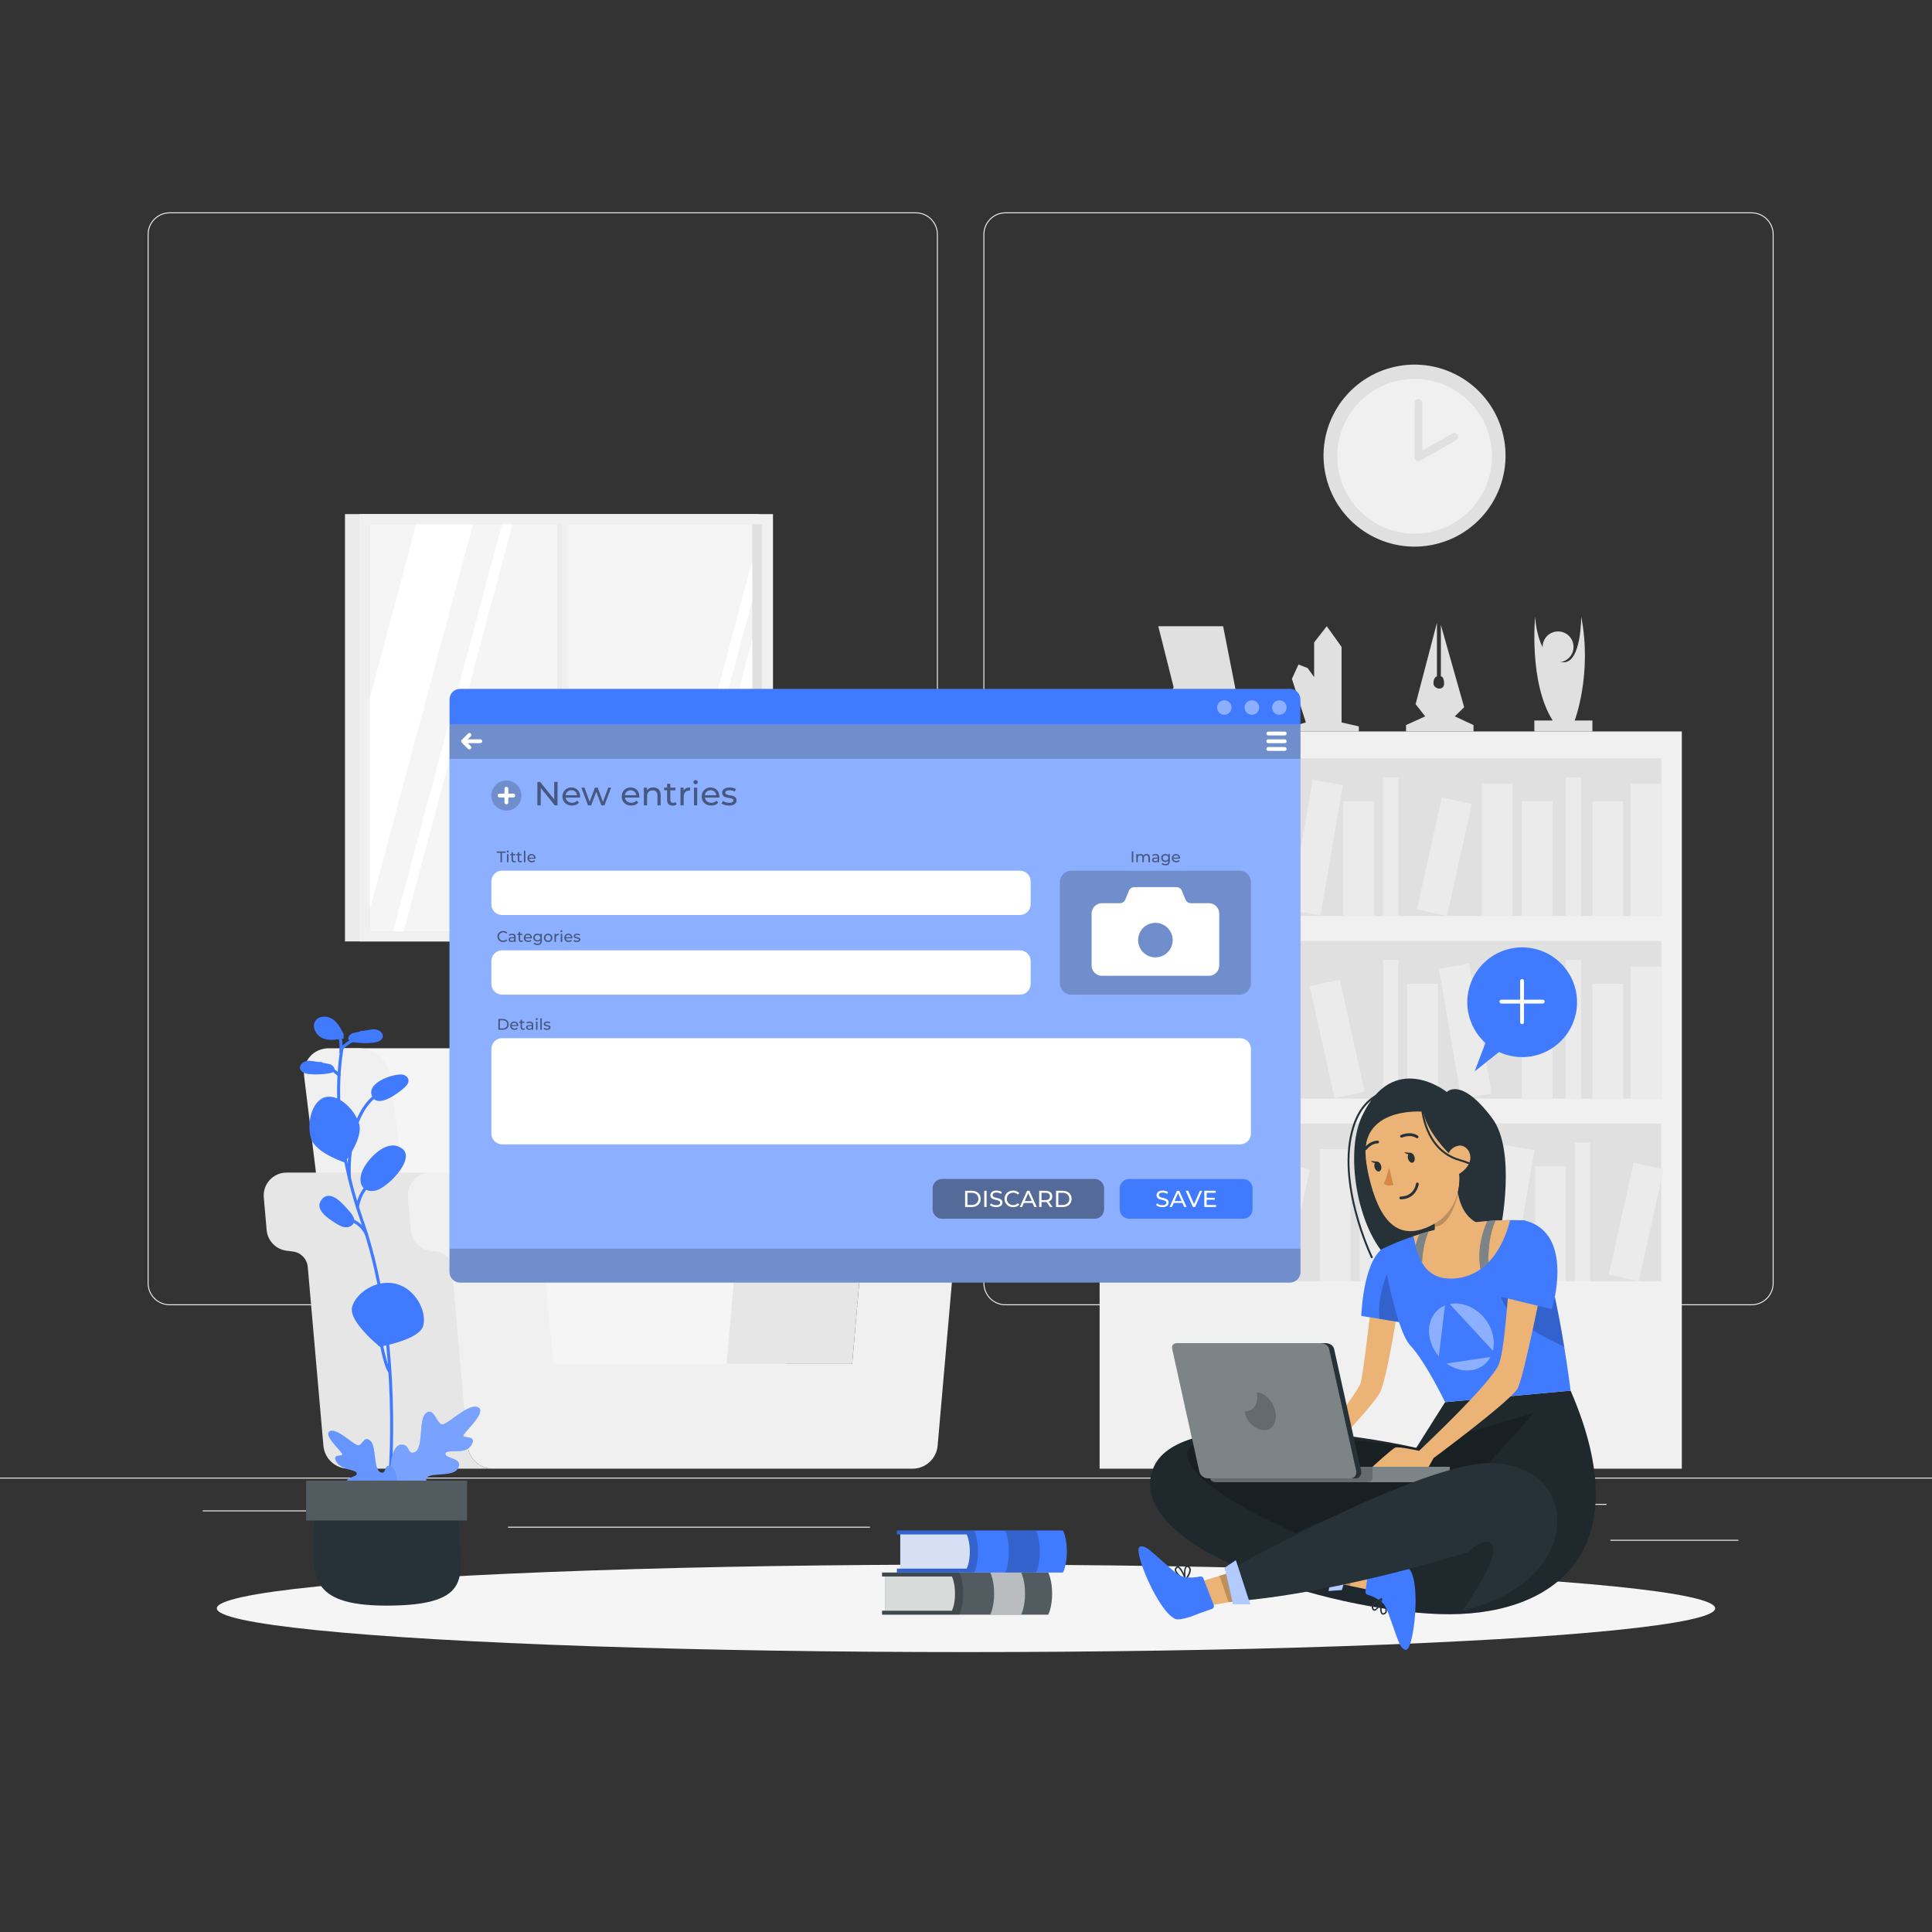 <?xml version="1.0" encoding="utf-8"?>
<!-- Generator: Adobe Illustrator 27.5.0, SVG Export Plug-In . SVG Version: 6.00 Build 0)  -->
<svg version="1.1" xmlns="http://www.w3.org/2000/svg" xmlns:xlink="http://www.w3.org/1999/xlink" x="0px" y="0px"
	 viewBox="0 0 500 500" style="enable-background:new 0 0 500 500;" xml:space="preserve">
<rect x="0" y="0" width="500" height="500" fill="#333333" stroke="none"/>
<g id="Background_Complete">
	<g>
		<rect y="382.398" style="fill:#EBEBEB;" width="500" height="0.25"/>
		<rect x="416.779" y="398.494" style="fill:#EBEBEB;" width="33.122" height="0.25"/>
		<rect x="322.527" y="401.208" style="fill:#EBEBEB;" width="8.693" height="0.25"/>
		<rect x="396.586" y="389.208" style="fill:#EBEBEB;" width="19.192" height="0.25"/>
		<rect x="52.459" y="390.888" style="fill:#EBEBEB;" width="43.193" height="0.25"/>
		<rect x="104.556" y="390.888" style="fill:#EBEBEB;" width="6.333" height="0.25"/>
		<rect x="131.471" y="395.111" style="fill:#EBEBEB;" width="93.676" height="0.25"/>
		<path style="fill:#EBEBEB;" d="M237.014,337.8H43.915c-3.147,0-5.708-2.561-5.708-5.708V60.66c0-3.147,2.561-5.708,5.708-5.708
			h193.099c3.146,0,5.707,2.561,5.707,5.708v271.432C242.721,335.239,240.16,337.8,237.014,337.8z M43.915,55.203
			c-3.01,0-5.458,2.448-5.458,5.458v271.432c0,3.01,2.448,5.458,5.458,5.458h193.099c3.009,0,5.457-2.448,5.457-5.458V60.66
			c0-3.009-2.448-5.458-5.457-5.458H43.915z"/>
		<path style="fill:#EBEBEB;" d="M453.31,337.8H260.212c-3.147,0-5.707-2.561-5.707-5.708V60.66c0-3.147,2.561-5.708,5.707-5.708
			H453.31c3.148,0,5.708,2.561,5.708,5.708v271.432C459.019,335.239,456.458,337.8,453.31,337.8z M260.212,55.203
			c-3.009,0-5.457,2.448-5.457,5.458v271.432c0,3.01,2.448,5.458,5.457,5.458H453.31c3.01,0,5.458-2.448,5.458-5.458V60.66
			c0-3.009-2.448-5.458-5.458-5.458H260.212z"/>
	</g>
	<g>
		<g>
			<rect x="89.28" y="133.045" style="fill:#EBEBEB;" width="107.031" height="110.593"/>
			<rect x="93.018" y="133.045" style="fill:#F0F0F0;" width="107.031" height="110.593"/>
			<rect x="95.717" y="135.667" style="fill:#E0E0E0;" width="101.495" height="105.401"/>
			<rect x="95.716" y="135.666" style="fill:#F5F5F5;" width="98.961" height="105.399"/>
			<rect x="144.211" y="135.667" style="fill:#EBEBEB;" width="2.009" height="105.401"/>
			<polygon style="fill:#FFFFFF;" points="132.641,135.666 104.435,241.065 101.728,241.065 129.934,135.666 			"/>
			<rect x="145.359" y="134.041" style="fill:#F0F0F0;" width="1.723" height="109.047"/>
			<polygon style="fill:#FFFFFF;" points="122.404,135.666 95.716,235.412 95.716,180.585 107.733,135.666 			"/>
			<polygon style="fill:#FFFFFF;" points="194.676,145.23 194.676,155.347 171.735,241.065 169.028,241.065 			"/>
			<polygon style="fill:#FFFFFF;" points="194.676,165.659 194.676,220.486 189.173,241.065 174.501,241.065 			"/>
		</g>
		<g>
			<path style="fill:#F5F5F5;" d="M183.635,374.252h22.336l-11.742-95.634c-0.497-4.048-4.182-7.33-8.23-7.33h-7.676H88.537
				l14.287,102.964H183.635z"/>
			<path style="fill:#F0F0F0;" d="M112.794,374.252H90.458l-11.742-95.634c-0.497-4.048,2.382-7.33,6.43-7.33h7.676
				c4.048,0,7.733,3.282,8.23,7.33L112.794,374.252z"/>
			<g>
				<path style="fill:#E6E6E6;" d="M121.023,374.138l-4.047-46.256c-0.181-2.066-1.777-3.727-3.834-3.989l-1.664-0.212
					c-2.76-0.352-4.901-2.58-5.144-5.351l-0.738-8.434c-0.302-3.457,2.422-6.43,5.892-6.43H74.16c-3.47,0-6.194,2.973-5.892,6.43
					l0.738,8.434c0.242,2.771,2.384,4.999,5.143,5.351l1.664,0.212c2.057,0.262,3.653,1.923,3.834,3.989l4.047,46.256
					c0.295,3.372,3.119,5.96,6.504,5.96h37.329C124.142,380.098,121.318,377.511,121.023,374.138z"/>
			</g>
			<path style="fill:#E6E6E6;" d="M223.749,316.302c0.635-7.264,6.718-12.837,14.009-12.837h-18.062H205.26
				c-7.292,0-13.374,5.573-14.01,12.837l-3.208,36.667h32.498L223.749,316.302z"/>
			<path style="fill:#F0F0F0;" d="M252.194,303.465h-14.436c-7.292,0-13.374,5.573-14.009,12.837l-3.208,36.667h-77.399
				l-3.208-36.667c-0.636-7.264-6.718-12.837-14.009-12.837h-14.436c-3.47,0-6.194,2.973-5.892,6.43l0.738,8.434
				c0.243,2.771,2.384,4.999,5.144,5.351l1.664,0.212c2.057,0.262,3.654,1.923,3.834,3.989l4.047,46.256
				c0.295,3.372,3.119,5.96,6.504,5.96h108.628c3.385,0,6.209-2.588,6.504-5.96l4.047-46.256c0.181-2.066,1.777-3.727,3.834-3.989
				l1.664-0.212c2.76-0.352,4.901-2.58,5.143-5.352l0.738-8.434C258.388,306.439,255.664,303.465,252.194,303.465z"/>
		</g>
		<g>
			
				<rect x="284.578" y="189.301" transform="matrix(-1 -6.636841e-07 6.636841e-07 -1 719.83 569.399)" style="fill:#F0F0F0;" width="150.674" height="190.797"/>
			<g>
				
					<rect x="289.904" y="196.255" transform="matrix(-1 -7.141714e-07 7.141714e-07 -1 719.83 433.309)" style="fill:#E0E0E0;" width="140.022" height="40.799"/>
				
					<rect x="421.972" y="202.86" transform="matrix(-1 -1.224647e-16 1.224647e-16 -1 851.899 439.914)" style="fill:#EBEBEB;" width="7.954" height="34.194"/>
				
					<rect x="383.511" y="202.86" transform="matrix(-1 -1.224647e-16 1.224647e-16 -1 774.976 439.914)" style="fill:#EBEBEB;" width="7.954" height="34.194"/>
				
					<rect x="336.886" y="202.433" transform="matrix(-0.986 -0.17 0.17 -0.986 639.491 493.761)" style="fill:#EBEBEB;" width="7.954" height="34.195"/>
				
					<rect x="412.116" y="207.366" transform="matrix(-1 -1.224647e-16 1.224647e-16 -1 832.187 444.42)" style="fill:#EBEBEB;" width="7.954" height="29.688"/>
				
					<rect x="393.834" y="207.366" transform="matrix(-1 -1.224647e-16 1.224647e-16 -1 795.621 444.42)" style="fill:#EBEBEB;" width="7.954" height="29.688"/>
				
					<rect x="347.686" y="207.366" transform="matrix(-1 -1.224647e-16 1.224647e-16 -1 703.326 444.42)" style="fill:#EBEBEB;" width="7.954" height="29.688"/>
				
					<rect x="369.749" y="206.857" transform="matrix(-0.976 -0.217 0.217 -0.976 690.466 519.187)" style="fill:#EBEBEB;" width="7.954" height="29.688"/>
				
					<rect x="405.238" y="201.162" transform="matrix(-1 -1.224647e-16 1.224647e-16 -1 814.454 438.216)" style="fill:#EBEBEB;" width="3.977" height="35.892"/>
				
					<rect x="357.927" y="201.162" transform="matrix(-1 -2.514395e-05 2.514395e-05 -1 719.825 438.225)" style="fill:#EBEBEB;" width="3.977" height="35.892"/>
			</g>
			<g>
				<rect x="289.904" y="243.515" style="fill:#E0E0E0;" width="140.022" height="40.799"/>
				<rect x="289.904" y="250.12" style="fill:#EBEBEB;" width="7.954" height="34.194"/>
				<rect x="328.366" y="250.12" style="fill:#EBEBEB;" width="7.954" height="34.194"/>
				
					<rect x="374.99" y="249.693" transform="matrix(0.986 -0.17 0.17 0.986 -39.807 68.243)" style="fill:#EBEBEB;" width="7.954" height="34.194"/>
				<rect x="299.76" y="254.626" style="fill:#EBEBEB;" width="7.954" height="29.688"/>
				<rect x="318.043" y="254.626" style="fill:#EBEBEB;" width="7.954" height="29.688"/>
				<rect x="364.19" y="254.626" style="fill:#EBEBEB;" width="7.954" height="29.688"/>
				
					<rect x="342.128" y="254.116" transform="matrix(0.976 -0.217 0.217 0.976 -50.099 81.475)" style="fill:#EBEBEB;" width="7.954" height="29.688"/>
				<rect x="310.615" y="248.422" style="fill:#EBEBEB;" width="3.977" height="35.892"/>
				<rect x="357.927" y="248.422" style="fill:#EBEBEB;" width="3.977" height="35.892"/>
				
					<rect x="421.972" y="250.12" transform="matrix(-1 -1.224647e-16 1.224647e-16 -1 851.899 534.434)" style="fill:#EBEBEB;" width="7.954" height="34.194"/>
				
					<rect x="412.116" y="254.626" transform="matrix(-1 -1.224647e-16 1.224647e-16 -1 832.187 538.94)" style="fill:#EBEBEB;" width="7.954" height="29.688"/>
				
					<rect x="393.834" y="254.626" transform="matrix(-1 -1.224647e-16 1.224647e-16 -1 795.621 538.94)" style="fill:#EBEBEB;" width="7.954" height="29.688"/>
				
					<rect x="405.238" y="248.422" transform="matrix(-1 -1.224647e-16 1.224647e-16 -1 814.454 532.736)" style="fill:#EBEBEB;" width="3.977" height="35.892"/>
			</g>
			<g>
				
					<rect x="289.904" y="290.774" transform="matrix(-1 -7.141714e-07 7.141714e-07 -1 719.83 622.349)" style="fill:#E0E0E0;" width="140.022" height="40.799"/>
				<g>
					
						<rect x="341.604" y="297.379" transform="matrix(-1 -1.224647e-16 1.224647e-16 -1 691.162 628.953)" style="fill:#EBEBEB;" width="7.954" height="34.194"/>
					
						<rect x="294.979" y="296.952" transform="matrix(-0.986 -0.17 0.17 -0.986 540.234 674.31)" style="fill:#EBEBEB;" width="7.954" height="34.194"/>
					
						<rect x="370.21" y="301.886" transform="matrix(-1 -1.224647e-16 1.224647e-16 -1 748.374 633.46)" style="fill:#EBEBEB;" width="7.954" height="29.688"/>
					
						<rect x="351.927" y="301.885" transform="matrix(-1 -1.224647e-16 1.224647e-16 -1 711.808 633.459)" style="fill:#EBEBEB;" width="7.954" height="29.688"/>
					
						<rect x="305.779" y="301.885" transform="matrix(-1 -1.224647e-16 1.224647e-16 -1 619.513 633.459)" style="fill:#EBEBEB;" width="7.954" height="29.688"/>
					
						<rect x="327.842" y="301.376" transform="matrix(-0.976 -0.217 0.217 -0.976 587.149 696.886)" style="fill:#EBEBEB;" width="7.954" height="29.688"/>
					
						<rect x="363.332" y="295.682" transform="matrix(-1 -1.224647e-16 1.224647e-16 -1 730.64 627.256)" style="fill:#EBEBEB;" width="3.977" height="35.892"/>
					
						<rect x="316.02" y="295.682" transform="matrix(-1 -1.224647e-16 1.224647e-16 -1 636.017 627.255)" style="fill:#EBEBEB;" width="3.977" height="35.892"/>
					
						<rect x="386.49" y="296.952" transform="matrix(-0.986 -0.17 0.17 -0.986 721.924 689.852)" style="fill:#EBEBEB;" width="7.954" height="34.194"/>
					
						<rect x="397.29" y="301.886" transform="matrix(-1 -1.224647e-16 1.224647e-16 -1 802.534 633.46)" style="fill:#EBEBEB;" width="7.954" height="29.688"/>
					
						<rect x="419.353" y="301.376" transform="matrix(-0.976 -0.217 0.217 -0.976 767.991 716.735)" style="fill:#EBEBEB;" width="7.954" height="29.688"/>
					
						<rect x="407.53" y="295.682" transform="matrix(-1 -1.224647e-16 1.224647e-16 -1 819.038 627.256)" style="fill:#EBEBEB;" width="3.977" height="35.892"/>
				</g>
			</g>
			<path style="fill:#E0E0E0;" d="M412.116,189.301v-2.832h-4.586c0,0,4.586-12.026,1.685-26.885c0,0,0.066,11.737-4.473,11.82
				c-6.932,0.127-7.453-11.82-7.453-11.82s-1.67,17.099,4.55,26.885h-4.754v2.832H412.116z"/>
			<path style="fill:#E0E0E0;" d="M399.225,167.418c0,2.21,1.791,4.001,4.001,4.001c2.21,0,4.001-1.791,4.001-4.001
				c0-2.21-1.791-4.001-4.001-4.001C401.016,163.417,399.225,165.208,399.225,167.418z"/>
			<path style="fill:#E0E0E0;" d="M381.348,189.301v-1.652l-4.846-2.254l2.423-2.367l-6.03-21.302v13.299c0,0,0.831,0,0.831,1.916
				c0,1.916-2.747,1.465-2.747-0.113s0.902-1.803,0.902-1.803v-13.863l-5.523,21.076l2.48,3.156l-4.959,2.254v1.652H381.348z"/>
			<polygon style="fill:#E0E0E0;" points="351.663,189.301 351.663,187.987 347.198,186.973 347.198,167.418 343.366,162.064 
				340.097,166.257 340.097,175.232 338.407,172.884 336.04,171.983 334.349,175.683 337.956,186.973 334.349,187.987 
				334.349,189.301 			"/>
			<polygon style="fill:#E0E0E0;" points="322.02,189.9 316.541,162.064 299.76,162.064 303.737,177.847 297.858,189.301 			"/>
		</g>
		<g>
			
				<ellipse transform="matrix(0.973 -0.23 0.23 0.973 -17.324 87.281)" style="fill:#E0E0E0;" cx="366.145" cy="118.033" rx="23.554" ry="23.554"/>
			
				<ellipse transform="matrix(0.987 -0.16 0.16 0.987 -14.179 60.174)" style="fill:#F0F0F0;" cx="366.145" cy="118.033" rx="20.027" ry="20.027"/>
			<g>
				<polyline style="fill:#F0F0F0;" points="367.09,104.295 367.09,118.295 376.368,113.045 				"/>
				<path style="fill:#E0E0E0;" d="M367.09,119.294c-0.174,0-0.348-0.045-0.504-0.136c-0.307-0.179-0.496-0.508-0.496-0.864v-14
					c0-0.552,0.448-1,1-1c0.552,0,1,0.448,1,1v12.285l7.785-4.405c0.48-0.273,1.091-0.103,1.363,0.378
					c0.272,0.481,0.103,1.091-0.377,1.363l-9.277,5.25C367.43,119.252,367.26,119.294,367.09,119.294z"/>
			</g>
		</g>
	</g>
</g>
<g id="Background_Simple" style="display:none;">
	<g style="display:inline;">
		<path style="fill:#407BFF;" d="M249.768,81.012c28.893-0.036,57.91,11.829,78.498,36.138
			c22.53,26.602,25.423,57.118,26.498,90.522c0.31,9.617,1.16,19.406,4.82,28.404c6.824,16.772,23.141,26.555,33.811,40.517
			c13.322,17.433,14.563,41.805,3.306,60.568c-11.685,19.477-34.051,29.269-56.217,29.814
			c-27.278,0.671-52.228-11.851-76.687-22.277c-25.529-10.882-47.984-12.723-74.417-4.305c-22.861,7.281-46.82,18.252-71.25,11.975
			c-45.217-11.619-60.109-65.603-49.559-106.54c4.14-16.065,12.245-31.074,23.305-43.43c12.179-13.606,28.798-22.834,43.224-33.893
			c4.636-3.554,8.54-8.049,11.866-12.827c6.169-8.861,10.604-18.81,16.448-27.888C183.288,96.925,216.446,81.054,249.768,81.012z"/>
		<path style="opacity:0.9;fill:#FFFFFF;" d="M249.768,81.012c28.893-0.036,57.91,11.829,78.498,36.138
			c22.53,26.602,25.423,57.118,26.498,90.522c0.31,9.617,1.16,19.406,4.82,28.404c6.824,16.772,23.141,26.555,33.811,40.517
			c13.322,17.433,14.563,41.805,3.306,60.568c-11.685,19.477-34.051,29.269-56.217,29.814
			c-27.278,0.671-52.228-11.851-76.687-22.277c-25.529-10.882-47.984-12.723-74.417-4.305c-22.861,7.281-46.82,18.252-71.25,11.975
			c-45.217-11.619-60.109-65.603-49.559-106.54c4.14-16.065,12.245-31.074,23.305-43.43c12.179-13.606,28.798-22.834,43.224-33.893
			c4.636-3.554,8.54-8.049,11.866-12.827c6.169-8.861,10.604-18.81,16.448-27.888C183.288,96.925,216.446,81.054,249.768,81.012z"/>
	</g>
</g>
<g id="Shadow_1_">
	<ellipse id="_x3C_Path_x3E__359_" style="fill:#F5F5F5;" cx="250" cy="416.238" rx="193.889" ry="11.323"/>
</g>
<g id="Plant">
	<g>
		<g>
			<g>
				<g>
					<g>
						<g>
							<g>
								<g>
									<g>
										<path style="fill:#407BFF;" d="M101.016,380.915c-0.016,0-0.033-0.001-0.049-0.003c-0.216-0.027-0.369-0.224-0.342-0.44
											c0.007-0.071,0.059-0.841,0.119-2.17c0.104-1.987,0.268-6.148,0.208-11.718c0.005-0.1,0.001-0.166-0.002-0.24
											c-0.075-6.223-0.408-12.346-0.99-18.211c-0.54-5.47-1.311-10.78-2.292-15.787c-0.898-4.53-1.971-8.823-3.19-12.761
											c-0.004-0.011-0.008-0.022-0.011-0.034l-0.001,0c-0.192-0.617-0.393-1.235-0.594-1.852
											c-0.168-0.501-0.338-1.006-0.516-1.51c-0.457-1.307-0.871-2.557-1.231-3.718c-0.801-2.553-1.508-5.102-2.099-7.577
											c-0.361-1.485-0.682-2.947-0.951-4.342c-1.077-5.455-1.689-10.864-1.816-16.075c-0.054-2.125-0.023-4.245,0.092-6.302
											c0.126-2.243,0.358-4.411,0.691-6.443c0.028-0.152,0.049-0.293,0.07-0.428l0.034-0.2c0.002-0.095,0.038-0.191,0.109-0.265
											c0.151-0.157,0.4-0.163,0.557-0.012c0.103,0.099,0.142,0.253,0.113,0.391l0.001,0l-0.036,0.205
											c-0.022,0.142-0.044,0.29-0.072,0.443c-0.327,1.998-0.557,4.137-0.681,6.353c-0.113,2.036-0.143,4.135-0.09,6.239
											c0.126,5.166,0.732,10.53,1.802,15.943c0.268,1.384,0.585,2.833,0.944,4.308c0.587,2.458,1.288,4.99,2.085,7.526
											c0.357,1.153,0.768,2.394,1.222,3.691c0.179,0.507,0.35,1.016,0.521,1.524c0.202,0.62,0.403,1.238,0.596,1.856
											c0.005,0.012,0.008,0.023,0.012,0.035h0c1.228,3.965,2.309,8.289,3.213,12.85c0.986,5.032,1.761,10.367,2.303,15.861
											c0.584,5.888,0.919,12.034,0.993,18.267c0.004,0.088,0.007,0.179,0.002,0.28c0.061,5.565-0.104,9.745-0.208,11.739
											c-0.061,1.353-0.116,2.159-0.124,2.23C101.381,380.77,101.212,380.915,101.016,380.915z"/>
									</g>
								</g>
								<g>
									<g>
										<g>
											<path style="fill:#407BFF;" d="M88.518,271.245c0.008-0.018,0.008-0.018,0.017-0.018
												c0.008-0.018,0.008-0.018,0.017-0.018c0.661-0.639,1.394-1.194,2.176-1.664c0.858-0.5,1.782-0.906,2.746-1.175"/>
											<path style="fill:#407BFF;" d="M88.517,271.637c-0.052,0-0.105-0.011-0.156-0.033c-0.199-0.087-0.291-0.317-0.205-0.516
												c0.019-0.044,0.048-0.086,0.082-0.122c0.012-0.014,0.025-0.027,0.039-0.04l-0.001-0.001
												c0.665-0.644,1.422-1.222,2.247-1.719c0.929-0.541,1.884-0.949,2.843-1.217c0.208-0.059,0.427,0.064,0.485,0.274
												c0.059,0.21-0.064,0.427-0.274,0.486c-0.894,0.25-1.787,0.632-2.654,1.136c-0.769,0.463-1.477,1.005-2.1,1.607
												c-0.003,0.003-0.006,0.005-0.009,0.008C88.741,271.587,88.63,271.637,88.517,271.637z"/>
										</g>
									</g>
								</g>
								<g>
									<g>
										<path style="fill:#407BFF;" d="M87.743,278.595c-0.089,0-0.177-0.03-0.252-0.091l-2.654-2.201
											c-0.167-0.139-0.19-0.387-0.052-0.555c0.139-0.166,0.387-0.191,0.555-0.051l2.654,2.201
											c0.168,0.139,0.191,0.387,0.052,0.555C87.969,278.546,87.857,278.595,87.743,278.595z"/>
									</g>
								</g>
								<g>
									<g>
										<path style="fill:#407BFF;" d="M92.501,312.792c-0.211,0-0.385-0.197-0.394-0.41l0-0.009
											c0.11-0.786,0.29-1.483,0.539-2.147c0.343-0.975,0.836-1.902,1.461-2.747c0.455-0.618,0.99-1.196,1.59-1.717
											c0.164-0.142,0.413-0.126,0.556,0.039c0.143,0.164,0.125,0.413-0.039,0.556c-0.555,0.482-1.05,1.017-1.472,1.59
											c-0.579,0.782-1.035,1.639-1.355,2.547c-0.232,0.62-0.398,1.263-0.496,1.92c0.009,0.217-0.157,0.368-0.375,0.378
											C92.51,312.792,92.505,312.792,92.501,312.792z"/>
									</g>
								</g>
								<g>
									<g>
										<path style="fill:#407BFF;" d="M94.855,319.858c-0.151,0-0.295-0.087-0.36-0.234c-0.738-1.657-2.207-2.985-3.93-3.552
											c-0.207-0.068-0.319-0.291-0.251-0.498c0.068-0.207,0.291-0.32,0.498-0.251c1.931,0.636,3.577,2.123,4.404,3.98
											c0.089,0.199-0.001,0.432-0.2,0.52C94.963,319.847,94.908,319.858,94.855,319.858z"/>
									</g>
								</g>
								<g>
									<g>
										<path style="fill:#407BFF;" d="M100.857,354.945c-0.899-0.993-1.717-4.887-2.157-6.98c-0.105-0.5-0.195-0.927-0.267-1.234
											"/>
										<path style="fill:#407BFF;" d="M100.857,355.339c-0.107,0-0.214-0.044-0.292-0.129c-0.896-0.989-1.631-4.215-2.25-7.162
											c-0.104-0.498-0.193-0.921-0.265-1.226c-0.051-0.212,0.081-0.424,0.293-0.474c0.211-0.055,0.424,0.081,0.474,0.293
											c0.074,0.309,0.164,0.74,0.269,1.244c0.402,1.91,1.237,5.882,2.064,6.795c0.146,0.162,0.134,0.411-0.027,0.557
											C101.046,355.305,100.952,355.339,100.857,355.339z"/>
									</g>
								</g>
							</g>
							<g>
								<path style="fill:#407BFF;" d="M90.413,305.234c-0.205,0-0.378-0.158-0.393-0.365c-0.047-0.644-1.056-15.837,7.327-21.913
									c0.177-0.128,0.423-0.088,0.551,0.088c0.128,0.176,0.089,0.423-0.088,0.55c-8.026,5.818-7.015,21.064-7.004,21.217
									c0.016,0.217-0.147,0.406-0.365,0.422C90.432,305.234,90.423,305.234,90.413,305.234z"/>
							</g>
							<g>
								<path style="fill:#407BFF;" d="M91.109,338.282c-0.962,3.679,7.163,10.246,7.163,10.246s10.299-1.749,11.262-5.428
									c0.962-3.679-1.922-9.504-7.009-10.834C97.437,330.936,92.071,334.603,91.109,338.282z"/>
								<path style="fill:#407BFF;" d="M80.497,294.611c1.161,3.811,8.689,6.225,8.689,6.225s4.902-6.202,3.741-10.013
									c-1.162-3.811-5.443-7.88-8.875-6.834C80.62,285.035,79.335,290.8,80.497,294.611z"/>
								<path style="fill:#407BFF;" d="M100.565,306.102c-0.951,0.773-1.932,1.562-3.1,1.935c-1.168,0.372-2.581,0.238-3.425-0.651
									c-1.046-1.102-0.857-2.889-0.29-4.299c1.122-2.793,5.502-7.642,9.082-6.463
									C107.999,298.326,102.758,304.321,100.565,306.102z"/>
								<path style="fill:#407BFF;" d="M90.469,313.538c0.703,0.797,1.457,1.808,1.135,2.821c-0.285,0.899-1.354,1.352-2.291,1.252
									c-0.937-0.1-1.772-0.617-2.569-1.12c-1.849-1.167-5.642-3.62-3.401-6.168C85.672,307.675,88.987,311.858,90.469,313.538z"/>
								<path style="fill:#407BFF;" d="M103.953,278.084c0.772,0.051,1.572,0.531,1.736,1.286c0.192,0.883-0.512,1.694-1.203,2.277
									c-1.722,1.451-6.914,5.392-8.265,1.869C94.944,280.189,101.575,277.927,103.953,278.084z"/>
								<g>
									<path style="fill:#407BFF;" d="M93.567,266.758c1.109,0.056,2.194-0.392,3.305-0.371c1.111,0.022,2.379,0.859,2.18,1.952
										c-0.184,1.01-1.412,1.399-2.433,1.509c-1.742,0.186-3.508,0.142-5.238-0.132c-0.402-0.064-0.84-0.163-1.083-0.489
										c-0.477-0.64,0.197-1.555,0.949-1.822c0.752-0.267,1.616-0.227,2.29-0.653L93.567,266.758z"/>
								</g>
								<g>
									<path style="fill:#407BFF;" d="M83.104,274.834c-1.108,0.081-2.202-0.345-3.312-0.299c-1.11,0.046-2.36,0.91-2.137,1.998
										c0.205,1.006,1.442,1.368,2.465,1.456c1.745,0.149,3.51,0.066,5.234-0.245c0.4-0.072,0.836-0.181,1.072-0.512
										c0.463-0.65-0.23-1.55-0.988-1.801c-0.757-0.251-1.62-0.192-2.304-0.603L83.104,274.834z"/>
								</g>
							</g>
						</g>
						<g>
							<path style="fill:#407BFF;" d="M88.21,272.718c-0.009,0-0.019,0-0.028-0.001c-0.217-0.015-0.381-0.204-0.365-0.421
								c0.152-2.158-0.08-4.231-0.487-4.35c-0.209-0.061-0.329-0.279-0.268-0.488c0.061-0.209,0.277-0.331,0.488-0.268
								c1.255,0.365,1.155,3.731,1.053,5.162C88.589,272.56,88.416,272.718,88.21,272.718z"/>
						</g>
						<g>
							<path style="fill:#407BFF;" d="M88.943,267.655c-0.736-1.474-1.53-3.017-2.904-3.926c-1.374-0.91-3.51-0.889-4.422,0.484
								c-1.019,1.535,0.165,3.748,1.86,4.469c1.696,0.72,3.632,0.396,5.444,0.06c0.003-0.271,0.006-0.543,0.008-0.814
								L88.943,267.655z"/>
						</g>
					</g>
				</g>
			</g>
			<g>
				<g>
					<g>
						<g>
							<g>
								<g>
									<g>
										<g>
											<g>
												<g>
													<g>
														<path style="fill:#407BFF;" d="M102.231,394.202c-0.024,0-0.049-0.002-0.073-0.007
															c-0.214-0.04-0.355-0.245-0.314-0.46c2.641-14.094,10.661-20.244,10.742-20.305c0.174-0.13,0.42-0.094,0.552,0.079
															c0.131,0.174,0.095,0.421-0.078,0.552c-0.078,0.059-7.86,6.045-10.441,19.818
															C102.583,394.07,102.417,394.202,102.231,394.202z"/>
													</g>
													<g>
														<path style="fill:#407BFF;" d="M110.523,376.364c-0.161,0-0.312-0.099-0.37-0.258
															c-0.075-0.204,0.028-0.43,0.232-0.506c0.064-0.024,1.601-0.582,4.146-0.149c0.215,0.037,0.359,0.24,0.323,0.455
															c-0.036,0.214-0.241,0.361-0.454,0.323c-2.318-0.393-3.727,0.105-3.741,0.11
															C110.614,376.356,110.568,376.364,110.523,376.364z"/>
													</g>
													<g>
														<path style="fill:#407BFF;" d="M108.743,378.569c-0.209,0-0.383-0.163-0.393-0.374
															c-0.273-5.373,2.577-9.57,2.698-9.747c0.124-0.179,0.368-0.225,0.548-0.1c0.179,0.123,0.225,0.369,0.101,0.547
															c-0.028,0.042-2.819,4.161-2.56,9.259c0.011,0.217-0.156,0.403-0.374,0.413
															C108.757,378.569,108.75,378.569,108.743,378.569z"/>
													</g>
													<g>
														<path style="fill:#407BFF;" d="M105.92,383.178c-0.099,0-0.199-0.037-0.275-0.112
															c-0.156-0.152-0.159-0.401-0.007-0.557c0.093-0.096,2.306-2.311,5.453-1.329c0.208,0.065,0.323,0.286,0.258,0.494
															c-0.065,0.208-0.285,0.323-0.494,0.259c-2.691-0.843-4.635,1.106-4.653,1.127
															C106.125,383.138,106.023,383.178,105.92,383.178z"/>
													</g>
													<g>
														<path style="fill:#407BFF;" d="M104.477,386.372c-0.147,0-0.288-0.083-0.356-0.225
															c-0.054-0.112-1.301-2.788-0.837-6.674c0.026-0.215,0.217-0.374,0.438-0.344c0.216,0.025,0.37,0.222,0.344,0.438
															c-0.437,3.647,0.753,6.216,0.765,6.241c0.093,0.197,0.009,0.432-0.187,0.525
															C104.591,386.36,104.533,386.372,104.477,386.372z"/>
													</g>
												</g>
											</g>
										</g>
									</g>
								</g>
								<g>
									<g>
										<path style="fill:#407BFF;" d="M103.042,389.562c0.04,0.062-0.293,0.362,0.836,0.434c2.78,0.179,7.684,0.125,9.458-2.232
											c2.532-3.366-3.53-3.205-2.996-5.083c0.535-1.878,7.103-0.167,8.297-2.837c1.194-2.67-3.535-2.263-3.356-3.648
											c0.179-1.385,5.209,0.543,6.766-2.282c1.556-2.825-2.746-1.402-2.077-2.572c0.67-1.17,6.044-5.974,3.776-7.133
											c-2.268-1.159-7.304,3.871-8.998,4.38c-1.694,0.509-2.239-4.564-4.437-2.927c-2.199,1.637-0.499,9.316-3.093,10.199
											c-1.932,0.657-0.947-2.055-3.354-2.011C100.593,373.912,99.831,384.6,103.042,389.562z"/>
									</g>
									<g style="opacity:0.3;">
										<path style="fill:#FFFFFF;" d="M103.042,389.562c0.04,0.062-0.293,0.362,0.836,0.434c2.78,0.179,7.684,0.125,9.458-2.232
											c2.532-3.366-3.53-3.205-2.996-5.083c0.535-1.878,7.103-0.167,8.297-2.837c1.194-2.67-3.535-2.263-3.356-3.648
											c0.179-1.385,5.209,0.543,6.766-2.282c1.556-2.825-2.746-1.402-2.077-2.572c0.67-1.17,6.044-5.974,3.776-7.133
											c-2.268-1.159-7.304,3.871-8.998,4.38c-1.694,0.509-2.239-4.564-4.437-2.927c-2.199,1.637-0.499,9.316-3.093,10.199
											c-1.932,0.657-0.947-2.055-3.354-2.011C100.593,373.912,99.831,384.6,103.042,389.562z"/>
									</g>
								</g>
							</g>
							<g>
								<g>
									<g>
										<path style="fill:#407BFF;" d="M101.929,394.546c-0.175,0-0.334-0.117-0.381-0.294
											c-3.089-11.725-11.174-19.098-11.255-19.171c-0.162-0.146-0.175-0.395-0.03-0.557c0.147-0.162,0.395-0.176,0.557-0.03
											c0.083,0.075,8.34,7.596,11.491,19.558c0.055,0.21-0.07,0.426-0.281,0.481
											C101.996,394.542,101.962,394.546,101.929,394.546z"/>
									</g>
									<g>
										<path style="fill:#407BFF;" d="M95.047,380.757c-0.026,0-0.052-0.002-0.078-0.008c-0.027-0.005-0.056-0.015-0.084-0.027
											l-0.049-0.018c-1.38-0.51-2.909-0.74-4.304-0.652c-0.212,0.015-0.405-0.151-0.418-0.369
											c-0.014-0.217,0.151-0.404,0.368-0.418c1.502-0.093,3.146,0.153,4.627,0.699c0.01,0.004,0.031,0.012,0.053,0.022
											c0.191,0.059,0.31,0.253,0.27,0.453C95.395,380.628,95.231,380.757,95.047,380.757z M95.164,379.986
											c0.032,0.014,0.068,0.029,0.082,0.038C95.221,380.009,95.193,379.995,95.164,379.986z M95.124,379.976
											c0,0,0.001,0,0.001,0C95.124,379.976,95.124,379.976,95.124,379.976z"/>
									</g>
									<g>
										<path style="fill:#407BFF;" d="M96.625,382.683c-0.007,0-0.013,0-0.02-0.001c-0.217-0.01-0.385-0.195-0.374-0.413
											c0.219-4.49-2.25-8.085-2.274-8.121c-0.125-0.179-0.081-0.424,0.097-0.549c0.177-0.123,0.424-0.082,0.549,0.097
											c0.108,0.155,2.649,3.844,2.416,8.612C97.008,382.519,96.834,382.683,96.625,382.683z"/>
									</g>
									<g>
										<path style="fill:#407BFF;" d="M98.278,385.259c-0.096,0-0.192-0.035-0.268-0.105c-0.069-0.063-1.718-1.552-4.076-0.82
											c-0.208,0.066-0.428-0.052-0.493-0.26c-0.065-0.208,0.052-0.429,0.259-0.493c2.803-0.874,4.765,0.92,4.847,0.996
											c0.159,0.149,0.167,0.397,0.019,0.556C98.489,385.216,98.383,385.259,98.278,385.259z"/>
									</g>
									<g>
										<path style="fill:#407BFF;" d="M100.417,389.529c-0.056,0-0.113-0.012-0.168-0.038c-0.197-0.092-0.281-0.327-0.189-0.524
											c0.011-0.022,1.054-2.298,0.663-5.5c-0.027-0.216,0.127-0.413,0.343-0.439c0.216-0.034,0.413,0.127,0.439,0.343
											c0.421,3.441-0.685,5.832-0.732,5.932C100.706,389.446,100.565,389.529,100.417,389.529z"/>
									</g>
								</g>
								<g>
									<path style="fill:#407BFF;" d="M101.712,392.554c-2.144,0.135-5.897-1.697-7.421-3.573
										c-1.546-1.903,2.614-0.863,2.125-2.389c-0.49-1.526-5.504-0.163-6.535-2.334c-1.032-2.172,2.644-1.823,2.45-2.948
										c-0.195-1.125-3.97-0.729-5.288-3.027c-1.318-2.299,2.069-1.127,1.504-2.079c-0.565-0.952-4.918-4.872-3.21-5.804
										c1.709-0.932,5.808,3.17,7.14,3.589c1.332,0.42,1.509-2.546,3.276-1.209c1.768,1.337,0.762,7.563,2.805,8.289
										c1.522,0.541,0.762-2.256,2.515-1.619C104.141,380.567,102.582,392.5,101.712,392.554z"/>
									<g style="opacity:0.2;">
										<path style="fill:#FFFFFF;" d="M101.712,392.554c-2.144,0.135-5.897-1.697-7.421-3.573
											c-1.546-1.903,2.614-0.863,2.125-2.389c-0.49-1.526-5.504-0.163-6.535-2.334c-1.032-2.172,2.644-1.823,2.45-2.948
											c-0.195-1.125-3.97-0.729-5.288-3.027c-1.318-2.299,2.069-1.127,1.504-2.079c-0.565-0.952-4.918-4.872-3.21-5.804
											c1.709-0.932,5.808,3.17,7.14,3.589c1.332,0.42,1.509-2.546,3.276-1.209c1.768,1.337,0.762,7.563,2.805,8.289
											c1.522,0.541,0.762-2.256,2.515-1.619C104.141,380.567,102.582,392.5,101.712,392.554z"/>
									</g>
								</g>
							</g>
						</g>
					</g>
				</g>
			</g>
		</g>
		<g>
			<path style="fill:#263238;" d="M118.841,396.717c0,10.393,4.586,18.818-18.818,18.818c-20.8,0-18.818-8.425-18.818-18.818
				c0-10.393,8.425-13.336,18.818-13.336C110.416,383.381,118.841,386.324,118.841,396.717z"/>
			<rect x="79.224" y="383.184" style="fill:#263238;" width="41.664" height="10.309"/>
			<rect x="79.224" y="383.184" style="opacity:0.2;fill:#FFFFFF;enable-background:new    ;" width="41.664" height="10.309"/>
		</g>
	</g>
</g>
<g id="Books">
	<g>
		<path style="fill:#263238;" d="M272.279,412.427c0,3.58-1,5.44-1,5.44h-42.99v-1.02h0.87v-8.85h-0.87v-1.02h42.99
			C271.279,406.977,272.279,408.897,272.279,412.427z"/>
		<path style="opacity:0.2;fill:#FFFFFF;enable-background:new    ;" d="M272.279,412.427c0,3.58-1,5.44-1,5.44h-42.99v-1.02h0.87
			v-8.85h-0.87v-1.02h42.99C271.279,406.977,272.279,408.897,272.279,412.427z"/>
		<path style="opacity:0.2;enable-background:new    ;" d="M249.279,412.427c0,3.58-1,5.44-1,5.44h-19.99v-1.02h0.87v-8.85h-0.87
			v-1.02h19.99C248.279,406.977,249.279,408.897,249.279,412.427z"/>
		<path style="opacity:0.8;fill:#FFFFFF;enable-background:new    ;" d="M247.159,412.427c0,2.91-0.81,4.42-0.81,4.42h-17.19v-8.85
			h17.19C246.349,407.997,247.159,409.557,247.159,412.427z"/>
		<path style="opacity:0.6;fill:#FFFFFF;enable-background:new    ;" d="M265.279,412.427c0,3.58-1,5.44-1,5.44h-8
			c0,0,1-1.86,1-5.44c0-3.53-1-5.45-1-5.45h8C264.279,406.977,265.279,408.897,265.279,412.427z"/>
	</g>
	<g>
		<path style="fill:#407BFF;" d="M276.11,401.537c0,3.58-1,5.44-1,5.44h-42.99v-1.02h0.87v-8.85h-0.87v-1.02h42.99
			C275.11,396.087,276.11,398.007,276.11,401.537z"/>
		<path style="opacity:0.2;enable-background:new    ;" d="M253.11,401.537c0,3.58-1,5.44-1,5.44h-19.99v-1.02h0.87v-8.85h-0.87
			v-1.02h19.99C252.11,396.087,253.11,398.007,253.11,401.537z"/>
		<path style="opacity:0.8;fill:#FFFFFF;enable-background:new    ;" d="M250.99,401.537c0,2.91-0.81,4.42-0.81,4.42h-17.19v-8.85
			h17.19C250.18,397.107,250.99,398.667,250.99,401.537z"/>
		<path style="opacity:0.2;enable-background:new    ;" d="M269.11,401.537c0,3.58-1,5.44-1,5.44h-8c0,0,1-1.86,1-5.44
			c0-3.53-1-5.45-1-5.45h8C268.11,396.087,269.11,398.007,269.11,401.537z"/>
	</g>
</g>
<g id="Screen">
	<g>
		<path style="fill:#407BFF;" d="M336.55,181v148.19c0,1.5-1.22,2.72-2.72,2.72H119.06c-1.5,0-2.72-1.22-2.72-2.72V181
			c0-1.51,1.22-2.72,2.72-2.72h214.77C335.33,178.28,336.55,179.49,336.55,181z"/>
		<path style="opacity:0.4;fill:#FFFFFF;enable-background:new    ;" d="M336.55,187.47v141.72c0,1.5-1.22,2.72-2.72,2.72H119.06
			c-1.5,0-2.72-1.22-2.72-2.72V187.47H336.55z"/>
		<path style="opacity:0.2;enable-background:new    ;" d="M336.55,323.16v6.03c0,1.5-1.22,2.72-2.72,2.72H119.06
			c-1.5,0-2.72-1.22-2.72-2.72v-6.03H336.55z"/>
		<g>
			<circle style="opacity:0.4;fill:#FFFFFF;enable-background:new    ;" cx="331.099" cy="183.11" r="1.879"/>
			<circle style="opacity:0.4;fill:#FFFFFF;enable-background:new    ;" cx="323.978" cy="183.11" r="1.879"/>
			<path style="opacity:0.4;fill:#FFFFFF;enable-background:new    ;" d="M318.736,183.11c0,1.038-0.841,1.879-1.879,1.879
				c-1.038,0-1.879-0.841-1.879-1.879c0-1.038,0.841-1.879,1.879-1.879C317.895,181.231,318.736,182.072,318.736,183.11z"/>
		</g>
		<g>
			<g style="opacity:0.5;enable-background:new    ;">
				<path d="M144.292,202.365v6.067h-0.71l-3.64-4.524v4.524h-0.867v-6.067h0.71l3.64,4.524v-4.524H144.292z"/>
				<path d="M150.123,206.412h-3.727c0.105,0.806,0.754,1.344,1.664,1.344c0.538,0,0.988-0.182,1.326-0.555l0.46,0.537
					c-0.416,0.485-1.049,0.745-1.811,0.745c-1.482,0-2.47-0.979-2.47-2.349c0-1.36,0.979-2.34,2.306-2.34
					c1.326,0,2.271,0.953,2.271,2.366C150.14,206.23,150.131,206.334,150.123,206.412z M146.395,205.814h2.947
					c-0.087-0.771-0.668-1.317-1.474-1.317C147.072,204.497,146.482,205.034,146.395,205.814z"/>
				<path d="M158.155,203.838l-1.716,4.594h-0.797l-1.326-3.484l-1.343,3.484h-0.797l-1.707-4.594h0.788l1.335,3.658l1.387-3.658
					h0.702l1.361,3.675l1.369-3.675H158.155z"/>
				<path d="M165.457,206.412h-3.727c0.104,0.806,0.754,1.344,1.664,1.344c0.537,0,0.988-0.182,1.326-0.555l0.46,0.537
					c-0.416,0.485-1.049,0.745-1.812,0.745c-1.482,0-2.47-0.979-2.47-2.349c0-1.36,0.979-2.34,2.305-2.34s2.271,0.953,2.271,2.366
					C165.475,206.23,165.466,206.334,165.457,206.412z M161.73,205.814h2.946c-0.087-0.771-0.667-1.317-1.473-1.317
					C162.406,204.497,161.817,205.034,161.73,205.814z"/>
				<path d="M170.984,205.788v2.643h-0.832v-2.548c0-0.901-0.45-1.344-1.239-1.344c-0.884,0-1.456,0.529-1.456,1.525v2.366h-0.832
					v-4.594h0.797v0.693c0.338-0.468,0.927-0.736,1.656-0.736C170.196,203.795,170.984,204.436,170.984,205.788z"/>
				<path d="M175.108,208.163c-0.251,0.217-0.633,0.32-1.005,0.32c-0.928,0-1.456-0.511-1.456-1.438v-2.522h-0.78v-0.685h0.78
					v-1.005h0.832v1.005h1.317v0.685h-1.317v2.487c0,0.494,0.26,0.771,0.719,0.771c0.243,0,0.477-0.078,0.65-0.217L175.108,208.163z
					"/>
				<path d="M178.581,203.795v0.806c-0.069-0.008-0.13-0.008-0.191-0.008c-0.893,0-1.447,0.546-1.447,1.551v2.288h-0.832v-4.594
					h0.797v0.771C177.204,204.072,177.775,203.795,178.581,203.795z"/>
				<path d="M179.456,202.417c0-0.304,0.242-0.546,0.563-0.546s0.564,0.234,0.564,0.529c0,0.312-0.234,0.555-0.564,0.555
					C179.698,202.954,179.456,202.72,179.456,202.417z M179.603,203.838h0.832v4.594h-0.832V203.838z"/>
				<path d="M186.154,206.412h-3.727c0.104,0.806,0.754,1.344,1.664,1.344c0.537,0,0.988-0.182,1.326-0.555l0.46,0.537
					c-0.416,0.485-1.049,0.745-1.812,0.745c-1.482,0-2.47-0.979-2.47-2.349c0-1.36,0.979-2.34,2.305-2.34
					c1.326,0,2.271,0.953,2.271,2.366C186.172,206.23,186.163,206.334,186.154,206.412z M182.428,205.814h2.946
					c-0.086-0.771-0.667-1.317-1.473-1.317C183.104,204.497,182.514,205.034,182.428,205.814z"/>
				<path d="M186.742,207.946l0.347-0.659c0.39,0.277,1.014,0.477,1.612,0.477c0.771,0,1.092-0.234,1.092-0.624
					c0-1.031-2.903-0.139-2.903-1.967c0-0.823,0.737-1.378,1.915-1.378c0.598,0,1.274,0.156,1.672,0.416l-0.355,0.659
					c-0.416-0.269-0.876-0.364-1.326-0.364c-0.728,0-1.083,0.269-1.083,0.633c0,1.083,2.912,0.199,2.912,1.985
					c0,0.832-0.763,1.36-1.985,1.36C187.877,208.483,187.123,208.249,186.742,207.946z"/>
			</g>
			<g>
				<path style="opacity:0.2;enable-background:new    ;" d="M134.945,205.889c0,2.148-1.742,3.89-3.89,3.89
					c-2.148,0-3.89-1.742-3.89-3.89c0-2.148,1.742-3.89,3.89-3.89C133.204,201.999,134.945,203.74,134.945,205.889z"/>
				<path style="fill:#FFFFFF;" d="M131.055,208.159c-0.276,0-0.5-0.224-0.5-0.5v-3.54c0-0.276,0.224-0.5,0.5-0.5
					c0.276,0,0.5,0.224,0.5,0.5v3.54C131.555,207.935,131.331,208.159,131.055,208.159z"/>
				<path style="fill:#FFFFFF;" d="M132.825,206.389h-3.54c-0.276,0-0.5-0.224-0.5-0.5c0-0.276,0.224-0.5,0.5-0.5h3.54
					c0.276,0,0.5,0.224,0.5,0.5C133.325,206.165,133.102,206.389,132.825,206.389z"/>
			</g>
			<path style="opacity:0.2;enable-background:new    ;" d="M320.78,257.419h-43.528c-1.632,0-2.956-1.323-2.956-2.956v-26.177
				c0-1.633,1.324-2.956,2.956-2.956h43.528c1.633,0,2.956,1.323,2.956,2.956v26.177
				C323.736,256.096,322.413,257.419,320.78,257.419z"/>
			<path style="fill:#FFFFFF;" d="M312.863,233.747h-4.677c-0.593,0-1.128-0.357-1.355-0.904l-0.976-2.346
				c-0.228-0.547-0.762-0.904-1.355-0.904h-10.965c-0.593,0-1.128,0.357-1.355,0.904l-0.976,2.346
				c-0.228,0.547-0.762,0.904-1.356,0.904h-4.677c-1.475,0-2.67,1.195-2.67,2.67v13.45c0,1.475,1.195,2.67,2.67,2.67h27.692
				c1.475,0,2.67-1.196,2.67-2.67v-13.45C315.533,234.943,314.337,233.747,312.863,233.747z M299.017,247.771
				c-2.471,0-4.473-2.003-4.473-4.473c0-2.47,2.003-4.473,4.473-4.473c2.471,0,4.473,2.003,4.473,4.473
				C303.49,245.768,301.487,247.771,299.017,247.771z"/>
			<g style="opacity:0.5;enable-background:new    ;">
				<path d="M292.897,220.355h0.399v2.798h-0.399V220.355z"/>
				<path d="M297.598,221.935v1.219h-0.384v-1.175c0-0.416-0.2-0.62-0.548-0.62c-0.384,0-0.635,0.244-0.635,0.704v1.091h-0.384
					v-1.175c0-0.416-0.2-0.62-0.548-0.62c-0.384,0-0.636,0.244-0.636,0.704v1.091h-0.384v-2.119h0.368v0.315
					c0.152-0.216,0.412-0.335,0.732-0.335c0.324,0,0.596,0.128,0.735,0.392c0.16-0.24,0.456-0.392,0.815-0.392
					C297.247,221.015,297.598,221.311,297.598,221.935z"/>
				<path d="M299.987,221.874v1.279h-0.364v-0.28c-0.128,0.192-0.364,0.304-0.696,0.304c-0.479,0-0.784-0.256-0.784-0.624
					c0-0.34,0.22-0.62,0.852-0.62h0.608v-0.076c0-0.324-0.188-0.512-0.568-0.512c-0.252,0-0.508,0.088-0.671,0.228l-0.16-0.288
					c0.22-0.176,0.536-0.271,0.875-0.271C299.659,221.015,299.987,221.295,299.987,221.874z M299.603,222.506v-0.296h-0.592
					c-0.38,0-0.488,0.148-0.488,0.328c0,0.212,0.176,0.344,0.468,0.344C299.28,222.882,299.507,222.75,299.603,222.506z"/>
				<path d="M302.739,221.035v1.831c0,0.748-0.38,1.088-1.099,1.088c-0.388,0-0.78-0.108-1.012-0.316l0.184-0.296
					c0.196,0.168,0.503,0.276,0.815,0.276c0.5,0,0.728-0.232,0.728-0.712v-0.168c-0.184,0.22-0.46,0.328-0.764,0.328
					c-0.611,0-1.075-0.416-1.075-1.027c0-0.612,0.464-1.023,1.075-1.023c0.316,0,0.604,0.116,0.784,0.348v-0.328H302.739z
					 M302.364,222.039c0-0.412-0.304-0.688-0.728-0.688c-0.428,0-0.731,0.276-0.731,0.688c0,0.408,0.304,0.691,0.731,0.691
					C302.06,222.73,302.364,222.446,302.364,222.039z"/>
				<path d="M305.379,222.222h-1.719c0.048,0.372,0.348,0.62,0.768,0.62c0.248,0,0.456-0.084,0.612-0.256l0.212,0.248
					c-0.192,0.224-0.484,0.344-0.836,0.344c-0.684,0-1.139-0.452-1.139-1.084c0-0.627,0.452-1.079,1.063-1.079
					c0.611,0,1.047,0.439,1.047,1.091C305.387,222.138,305.383,222.186,305.379,222.222z M303.66,221.946h1.359
					c-0.04-0.355-0.308-0.607-0.68-0.607C303.972,221.339,303.7,221.586,303.66,221.946z"/>
			</g>
			<path style="fill:#FFFFFF;" d="M263.967,236.802H129.934c-1.529,0-2.769-1.24-2.769-2.769v-5.934c0-1.529,1.24-2.769,2.769-2.769
				h134.033c1.529,0,2.769,1.24,2.769,2.769v5.934C266.736,235.562,265.496,236.802,263.967,236.802z"/>
			<g style="opacity:0.5;enable-background:new    ;">
				<path d="M129.525,220.703h-0.96v-0.348h2.314v0.348h-0.96v2.451h-0.395V220.703z"/>
				<path d="M131.141,220.379c0-0.14,0.112-0.252,0.26-0.252c0.148,0,0.26,0.108,0.26,0.244c0,0.144-0.108,0.256-0.26,0.256
					C131.253,220.627,131.141,220.519,131.141,220.379z M131.209,221.035h0.384v2.119h-0.384V221.035z"/>
				<path d="M133.517,223.03c-0.116,0.1-0.292,0.148-0.464,0.148c-0.428,0-0.671-0.236-0.671-0.663v-1.164h-0.36v-0.315h0.36v-0.464
					h0.384v0.464h0.607v0.315h-0.607v1.147c0,0.228,0.12,0.356,0.332,0.356c0.112,0,0.22-0.036,0.3-0.1L133.517,223.03z"/>
				<path d="M135.121,223.03c-0.116,0.1-0.292,0.148-0.464,0.148c-0.428,0-0.671-0.236-0.671-0.663v-1.164h-0.36v-0.315h0.36v-0.464
					h0.384v0.464h0.607v0.315h-0.607v1.147c0,0.228,0.12,0.356,0.332,0.356c0.112,0,0.22-0.036,0.3-0.1L135.121,223.03z"/>
				<path d="M135.585,220.188h0.384v2.966h-0.384V220.188z"/>
				<path d="M138.608,222.222h-1.719c0.048,0.372,0.348,0.62,0.767,0.62c0.248,0,0.456-0.084,0.612-0.256l0.212,0.248
					c-0.192,0.224-0.484,0.344-0.836,0.344c-0.684,0-1.139-0.452-1.139-1.084c0-0.627,0.452-1.079,1.063-1.079
					c0.611,0,1.047,0.439,1.047,1.091C138.616,222.138,138.612,222.186,138.608,222.222z M136.889,221.946h1.359
					c-0.04-0.355-0.308-0.607-0.68-0.607C137.201,221.339,136.929,221.586,136.889,221.946z"/>
			</g>
			<path style="fill:#FFFFFF;" d="M263.967,257.419H129.934c-1.529,0-2.769-1.24-2.769-2.769v-5.934c0-1.529,1.24-2.769,2.769-2.769
				h134.033c1.529,0,2.769,1.24,2.769,2.769v5.934C266.736,256.179,265.496,257.419,263.967,257.419z"/>
			<g style="opacity:0.5;enable-background:new    ;">
				<path d="M128.741,242.371c0-0.827,0.632-1.431,1.483-1.431c0.432,0,0.807,0.148,1.063,0.436l-0.26,0.252
					c-0.216-0.227-0.48-0.332-0.788-0.332c-0.631,0-1.099,0.456-1.099,1.075c0,0.62,0.468,1.076,1.099,1.076
					c0.308,0,0.572-0.108,0.788-0.336l0.26,0.252c-0.256,0.287-0.631,0.439-1.067,0.439
					C129.373,243.803,128.741,243.199,128.741,242.371z"/>
				<path d="M133.456,242.491v1.279h-0.364v-0.279c-0.128,0.191-0.364,0.304-0.696,0.304c-0.479,0-0.784-0.256-0.784-0.624
					c0-0.34,0.22-0.619,0.852-0.619h0.608v-0.076c0-0.324-0.188-0.512-0.568-0.512c-0.252,0-0.508,0.088-0.671,0.228l-0.16-0.288
					c0.22-0.176,0.536-0.271,0.875-0.271C133.128,241.632,133.456,241.912,133.456,242.491z M133.072,243.123v-0.296h-0.592
					c-0.38,0-0.488,0.148-0.488,0.328c0,0.212,0.176,0.344,0.468,0.344C132.749,243.499,132.976,243.367,133.072,243.123z"/>
				<path d="M135.36,243.646c-0.116,0.101-0.292,0.148-0.464,0.148c-0.428,0-0.671-0.236-0.671-0.664v-1.163h-0.36v-0.316h0.36
					v-0.464h0.384v0.464h0.607v0.316h-0.607v1.147c0,0.228,0.12,0.355,0.331,0.355c0.112,0,0.22-0.036,0.3-0.1L135.36,243.646z"/>
				<path d="M137.66,242.839h-1.719c0.048,0.372,0.348,0.62,0.768,0.62c0.248,0,0.456-0.084,0.612-0.256l0.212,0.248
					c-0.192,0.224-0.484,0.344-0.836,0.344c-0.684,0-1.139-0.452-1.139-1.084c0-0.627,0.452-1.079,1.064-1.079
					c0.611,0,1.047,0.439,1.047,1.092C137.668,242.755,137.664,242.804,137.66,242.839z M135.941,242.564h1.359
					c-0.04-0.356-0.308-0.607-0.68-0.607C136.253,241.956,135.981,242.203,135.941,242.564z"/>
				<path d="M140.228,241.652v1.83c0,0.748-0.38,1.088-1.099,1.088c-0.388,0-0.78-0.108-1.012-0.315l0.184-0.296
					c0.196,0.168,0.503,0.275,0.815,0.275c0.499,0,0.727-0.232,0.727-0.712v-0.168c-0.184,0.221-0.459,0.328-0.764,0.328
					c-0.611,0-1.075-0.416-1.075-1.027c0-0.611,0.464-1.023,1.075-1.023c0.316,0,0.604,0.116,0.784,0.348v-0.327H140.228z
					 M139.852,242.655c0-0.412-0.304-0.688-0.728-0.688c-0.428,0-0.731,0.275-0.731,0.688c0,0.408,0.304,0.691,0.731,0.691
					C139.548,243.347,139.852,243.064,139.852,242.655z"/>
				<path d="M140.765,242.711c0-0.631,0.468-1.079,1.104-1.079c0.635,0,1.099,0.448,1.099,1.079c0,0.632-0.464,1.084-1.099,1.084
					C141.233,243.795,140.765,243.343,140.765,242.711z M142.58,242.711c0-0.451-0.304-0.743-0.711-0.743
					c-0.408,0-0.716,0.292-0.716,0.743c0,0.452,0.308,0.748,0.716,0.748C142.276,243.459,142.58,243.163,142.58,242.711z"/>
				<path d="M144.641,241.632v0.372c-0.032-0.004-0.06-0.004-0.088-0.004c-0.412,0-0.667,0.252-0.667,0.715v1.056h-0.384v-2.118
					h0.368v0.355C144.005,241.76,144.269,241.632,144.641,241.632z"/>
				<path d="M145.045,240.996c0-0.14,0.112-0.252,0.26-0.252c0.148,0,0.26,0.108,0.26,0.244c0,0.144-0.108,0.256-0.26,0.256
					C145.157,241.244,145.045,241.136,145.045,240.996z M145.113,241.652h0.384v2.118h-0.384V241.652z"/>
				<path d="M148.136,242.839h-1.719c0.048,0.372,0.348,0.62,0.768,0.62c0.248,0,0.456-0.084,0.612-0.256l0.211,0.248
					c-0.191,0.224-0.483,0.344-0.835,0.344c-0.684,0-1.139-0.452-1.139-1.084c0-0.627,0.452-1.079,1.063-1.079
					c0.611,0,1.047,0.439,1.047,1.092C148.144,242.755,148.14,242.804,148.136,242.839z M146.417,242.564h1.359
					c-0.04-0.356-0.308-0.607-0.68-0.607C146.729,241.956,146.457,242.203,146.417,242.564z"/>
				<path d="M148.409,243.547l0.16-0.304c0.18,0.128,0.468,0.22,0.744,0.22c0.356,0,0.504-0.108,0.504-0.288
					c0-0.476-1.339-0.064-1.339-0.907c0-0.38,0.34-0.636,0.883-0.636c0.276,0,0.588,0.072,0.771,0.192l-0.163,0.304
					c-0.192-0.124-0.404-0.168-0.612-0.168c-0.336,0-0.5,0.124-0.5,0.292c0,0.499,1.344,0.092,1.344,0.915
					c0,0.384-0.352,0.628-0.915,0.628C148.933,243.795,148.585,243.686,148.409,243.547z"/>
			</g>
			<path style="fill:#FFFFFF;" d="M320.967,296.155H129.934c-1.529,0-2.769-1.24-2.769-2.769v-21.934
				c0-1.529,1.24-2.769,2.769-2.769h191.033c1.529,0,2.769,1.24,2.769,2.769v21.934
				C323.736,294.916,322.496,296.155,320.967,296.155z"/>
			<g style="opacity:0.5;enable-background:new    ;">
				<path d="M128.969,263.709h1.179c0.899,0,1.511,0.567,1.511,1.398c0,0.832-0.612,1.399-1.511,1.399h-1.179V263.709z
					 M130.124,266.159c0.691,0,1.135-0.424,1.135-1.052c0-0.627-0.444-1.051-1.135-1.051h-0.756v2.103H130.124z"/>
				<path d="M134.124,265.575h-1.719c0.048,0.372,0.348,0.62,0.768,0.62c0.248,0,0.456-0.084,0.612-0.256l0.211,0.248
					c-0.191,0.224-0.483,0.344-0.835,0.344c-0.684,0-1.139-0.452-1.139-1.084c0-0.627,0.452-1.079,1.064-1.079
					c0.611,0,1.047,0.439,1.047,1.092C134.132,265.491,134.128,265.54,134.124,265.575z M132.405,265.3h1.359
					c-0.04-0.355-0.308-0.607-0.68-0.607C132.717,264.692,132.445,264.94,132.405,265.3z"/>
				<path d="M135.856,266.383c-0.116,0.101-0.292,0.148-0.464,0.148c-0.428,0-0.671-0.236-0.671-0.664v-1.163h-0.36v-0.315h0.36
					v-0.464h0.384v0.464h0.607v0.315h-0.607v1.147c0,0.228,0.12,0.355,0.331,0.355c0.112,0,0.22-0.036,0.3-0.1L135.856,266.383z"/>
				<path d="M138,265.228v1.279h-0.364v-0.279c-0.128,0.191-0.364,0.304-0.696,0.304c-0.479,0-0.784-0.256-0.784-0.624
					c0-0.34,0.22-0.619,0.852-0.619h0.608v-0.076c0-0.324-0.188-0.512-0.568-0.512c-0.252,0-0.508,0.088-0.671,0.228l-0.16-0.288
					c0.22-0.176,0.536-0.271,0.876-0.271C137.672,264.368,138,264.648,138,265.228z M137.616,265.859v-0.296h-0.592
					c-0.38,0-0.488,0.148-0.488,0.328c0,0.212,0.176,0.344,0.468,0.344C137.292,266.235,137.52,266.103,137.616,265.859z"/>
				<path d="M138.645,263.732c0-0.14,0.112-0.252,0.26-0.252c0.148,0,0.26,0.108,0.26,0.244c0,0.144-0.108,0.256-0.26,0.256
					C138.757,263.98,138.645,263.872,138.645,263.732z M138.713,264.389h0.384v2.118h-0.384V264.389z"/>
				<path d="M139.829,263.541h0.384v2.966h-0.384V263.541z"/>
				<path d="M140.677,266.283l0.16-0.304c0.18,0.128,0.468,0.22,0.744,0.22c0.356,0,0.503-0.108,0.503-0.288
					c0-0.476-1.339-0.063-1.339-0.907c0-0.38,0.34-0.636,0.883-0.636c0.276,0,0.588,0.072,0.771,0.192l-0.164,0.304
					c-0.192-0.124-0.404-0.168-0.612-0.168c-0.336,0-0.499,0.124-0.499,0.292c0,0.499,1.343,0.092,1.343,0.915
					c0,0.384-0.352,0.628-0.915,0.628C141.201,266.531,140.853,266.423,140.677,266.283z"/>
			</g>
		</g>
		<rect x="116.34" y="187.47" style="opacity:0.2;enable-background:new    ;" width="220.21" height="8.906"/>
		<g>
			<path style="fill:#407BFF;" d="M292.231,315.416h29.473c1.353,0,2.451-1.097,2.451-2.451v-5.391c0-1.354-1.097-2.451-2.451-2.451
				h-29.473c-1.353,0-2.451,1.097-2.451,2.451v5.391C289.78,314.319,290.878,315.416,292.231,315.416z"/>
			<g>
				<path style="fill:#FFFFFF;" d="M299.213,311.889l0.222-0.468c0.312,0.281,0.846,0.485,1.385,0.485
					c0.726,0,1.038-0.281,1.038-0.648c0-1.025-2.543-0.378-2.543-1.936c0-0.648,0.504-1.2,1.607-1.2
					c0.492,0,1.001,0.133,1.349,0.372l-0.198,0.479c-0.366-0.233-0.78-0.342-1.151-0.342c-0.714,0-1.02,0.3-1.02,0.666
					c0,1.025,2.542,0.384,2.542,1.925c0,0.642-0.516,1.193-1.625,1.193C300.179,312.416,299.549,312.201,299.213,311.889z"/>
				<path style="fill:#FFFFFF;" d="M305.997,311.319h-2.231l-0.461,1.05h-0.618l1.901-4.197h0.594l1.907,4.197h-0.629
					L305.997,311.319z M305.788,310.839l-0.905-2.057l-0.906,2.057H305.788z"/>
				<path style="fill:#FFFFFF;" d="M311.139,308.171l-1.841,4.197h-0.594l-1.847-4.197h0.647l1.511,3.447l1.523-3.447H311.139z"/>
				<path style="fill:#FFFFFF;" d="M314.721,311.847v0.521h-3.046v-4.197h2.962v0.522h-2.362v1.289h2.104v0.51h-2.104v1.355H314.721
					z"/>
			</g>
		</g>
		<g>
			<path style="opacity:0.4;enable-background:new    ;" d="M243.816,315.416h39.473c1.353,0,2.451-1.097,2.451-2.451v-5.391
				c0-1.354-1.097-2.451-2.451-2.451h-39.473c-1.353,0-2.451,1.097-2.451,2.451v5.391
				C241.365,314.319,242.462,315.416,243.816,315.416z"/>
			<g>
				<path style="fill:#FFFFFF;" d="M249.768,308.171h1.769c1.349,0,2.267,0.852,2.267,2.099c0,1.247-0.917,2.099-2.267,2.099h-1.769
					V308.171z M251.501,311.847c1.037,0,1.703-0.636,1.703-1.577s-0.666-1.577-1.703-1.577h-1.133v3.154H251.501z"/>
				<path style="fill:#FFFFFF;" d="M254.724,308.171h0.6v4.197h-0.6V308.171z"/>
				<path style="fill:#FFFFFF;" d="M256.2,311.889l0.222-0.468c0.312,0.281,0.846,0.485,1.385,0.485
					c0.726,0,1.038-0.281,1.038-0.648c0-1.025-2.543-0.378-2.543-1.936c0-0.648,0.504-1.2,1.607-1.2
					c0.492,0,1.001,0.133,1.349,0.372l-0.198,0.479c-0.366-0.233-0.78-0.342-1.151-0.342c-0.714,0-1.02,0.3-1.02,0.666
					c0,1.025,2.543,0.384,2.543,1.925c0,0.642-0.516,1.193-1.625,1.193C257.166,312.416,256.536,312.201,256.2,311.889z"/>
				<path style="fill:#FFFFFF;" d="M259.968,310.27c0-1.241,0.948-2.147,2.225-2.147c0.647,0,1.211,0.223,1.595,0.654l-0.39,0.378
					c-0.324-0.342-0.719-0.498-1.181-0.498c-0.947,0-1.649,0.684-1.649,1.613s0.702,1.613,1.649,1.613
					c0.462,0,0.857-0.162,1.181-0.504l0.39,0.378c-0.384,0.432-0.948,0.659-1.601,0.659
					C260.916,312.416,259.968,311.511,259.968,310.27z"/>
				<path style="fill:#FFFFFF;" d="M267.22,311.319h-2.231l-0.461,1.05h-0.618l1.901-4.197h0.594l1.907,4.197h-0.629L267.22,311.319
					z M267.01,310.839l-0.905-2.057l-0.906,2.057H267.01z"/>
				<path style="fill:#FFFFFF;" d="M271.744,312.369l-0.905-1.289c-0.084,0.006-0.174,0.012-0.264,0.012h-1.037v1.277h-0.6v-4.197
					h1.637c1.091,0,1.751,0.552,1.751,1.463c0,0.648-0.336,1.115-0.923,1.325l0.996,1.409H271.744z M271.726,309.634
					c0-0.6-0.402-0.941-1.169-0.941h-1.019v1.889h1.019C271.324,310.582,271.726,310.234,271.726,309.634z"/>
				<path style="fill:#FFFFFF;" d="M273.3,308.171h1.769c1.35,0,2.267,0.852,2.267,2.099c0,1.247-0.917,2.099-2.267,2.099H273.3
					V308.171z M275.033,311.847c1.037,0,1.703-0.636,1.703-1.577s-0.666-1.577-1.703-1.577H273.9v3.154H275.033z"/>
			</g>
		</g>
		<g>
			<g>
				<path style="fill:#FFFFFF;" d="M124.297,192.33h-3.956c-0.276,0-0.5-0.224-0.5-0.5s0.224-0.5,0.5-0.5h3.956
					c0.276,0,0.5,0.224,0.5,0.5S124.573,192.33,124.297,192.33z"/>
				<path style="fill:#FFFFFF;" d="M121.477,193.951c-0.128,0-0.256-0.049-0.354-0.146l-1.621-1.622
					c-0.195-0.195-0.195-0.512,0-0.707l1.621-1.622c0.195-0.195,0.512-0.195,0.707,0c0.195,0.195,0.195,0.512,0,0.707l-1.268,1.268
					l1.268,1.268c0.195,0.195,0.195,0.512,0,0.707C121.733,193.902,121.605,193.951,121.477,193.951z"/>
			</g>
			<g>
				<path style="fill:#FFFFFF;" d="M332.483,190.33h-4.252c-0.276,0-0.5-0.224-0.5-0.5s0.224-0.5,0.5-0.5h4.252
					c0.276,0,0.5,0.224,0.5,0.5S332.76,190.33,332.483,190.33z"/>
				<path style="fill:#FFFFFF;" d="M332.483,192.33h-4.252c-0.276,0-0.5-0.224-0.5-0.5s0.224-0.5,0.5-0.5h4.252
					c0.276,0,0.5,0.224,0.5,0.5S332.76,192.33,332.483,192.33z"/>
				<path style="fill:#FFFFFF;" d="M332.483,194.33h-4.252c-0.276,0-0.5-0.224-0.5-0.5s0.224-0.5,0.5-0.5h4.252
					c0.276,0,0.5,0.224,0.5,0.5S332.76,194.33,332.483,194.33z"/>
			</g>
		</g>
	</g>
</g>
<g id="Speech_Bubble">
	<g>
		
			<ellipse transform="matrix(0.23 -0.973 0.973 0.23 51.123 583.028)" style="fill:#407BFF;" cx="393.906" cy="259.215" rx="14.201" ry="14.201"/>
		<polygon style="fill:#407BFF;" points="385.834,266.223 381.622,277.287 390.979,269.841 		"/>
		<g>
			<path style="fill:#FFFFFF;" d="M399.247,259.716h-10.682c-0.276,0-0.5-0.224-0.5-0.5c0-0.276,0.224-0.5,0.5-0.5h10.682
				c0.276,0,0.5,0.224,0.5,0.5C399.747,259.492,399.523,259.716,399.247,259.716z"/>
			<path style="fill:#FFFFFF;" d="M393.906,265.056c-0.276,0-0.5-0.224-0.5-0.5v-10.681c0-0.276,0.224-0.5,0.5-0.5
				c0.276,0,0.5,0.224,0.5,0.5v10.681C394.406,264.832,394.182,265.056,393.906,265.056z"/>
		</g>
	</g>
</g>
<g id="Character">
	<g>
		<g>
			<path style="fill:#263238;" d="M374.442,282.616c0,0-13.904-11.138-22.02,6.382c-4.583,9.894-0.911,30.762,8.116,37.836
				c9.027,7.074,27.827-8.797,27.827-8.797s4.151-20.155-2.181-28.632C378.058,278.525,374.442,282.616,374.442,282.616z"/>
			<path style="fill:#263238;" d="M355.02,325.623c-0.092,0-0.182-0.052-0.225-0.141c-0.094-0.193-9.357-19.494-4.774-33.96
				c1.335-4.215,3.662-7.119,6.915-8.634c5.89-2.741,12.873,0.093,12.943,0.12c0.127,0.054,0.188,0.199,0.135,0.327
				c-0.053,0.128-0.2,0.188-0.327,0.136c-0.068-0.028-6.856-2.778-12.543-0.128c-3.12,1.452-5.355,4.255-6.647,8.329
				c-4.523,14.274,4.653,33.399,4.747,33.591c0.061,0.124,0.009,0.273-0.115,0.334C355.094,325.615,355.057,325.623,355.02,325.623z
				"/>
		</g>
		<path style="fill:#EBB376;" d="M355.391,333.112c0,0-2.464,22.149-3.263,24.788c-0.799,2.639-12.073,16.736-12.073,16.736
			l3.199,1.669c0,0,12.037-12.338,13.909-15.997c1.873-3.659,4.762-22.757,4.762-22.757L355.391,333.112z"/>
		<path style="fill:#407BFF;" d="M366.42,342.86l-0.62-0.1l-8.81-1.44l-4.69-0.76c0,0,0.41-13.45,5.34-17.3l4.74,4.39L366.42,342.86
			z"/>
		<path style="opacity:0.2;enable-background:new    ;" d="M365.8,342.76l-8.81-1.44c-0.69-6.14,2.36-12.67,2.36-12.67
			C363.29,331.3,365.48,337.69,365.8,342.76z"/>
		<g>
			<path style="fill:#263238;" d="M373.995,362.875l-7.474,11.835c-14.827-3.453-62.357-10.704-68.194,5.603
				c-7.254,20.266,45.169,36.421,74.184,37.41c29.014,0.989,52.294-15.528,33.952-57.824L373.995,362.875z"/>
			<path style="opacity:0.2;enable-background:new    ;" d="M373.995,362.875l-7.474,11.835
				c-14.827-3.453-62.357-10.704-68.194,5.603c-7.254,20.266,45.169,36.421,74.184,37.41c29.014,0.989,52.294-15.528,33.952-57.824
				L373.995,362.875z"/>
		</g>
		<path style="fill:#263238;" d="M304.95,407.782c-0.434-0.33-0.752-0.789-0.909-1.31c-0.062-0.352,0.069-0.709,0.345-0.936
			c0.149-0.155,0.369-0.22,0.579-0.169c0.972,0.293,1.933,3.083,2.027,3.405c0.027,0.064,0.007,0.139-0.051,0.18
			c-0.062,0.048-0.146,0.052-0.213,0.011C306.098,408.63,305.502,408.234,304.95,407.782z M305.109,405.859
			c-0.065-0.058-0.142-0.102-0.224-0.13c-0.082-0.027-0.173-0.001-0.228,0.066c-0.2,0.147-0.296,0.397-0.246,0.639
			c0.43,0.889,1.163,1.595,2.067,1.992C306.182,407.495,305.718,406.625,305.109,405.859z"/>
		<path style="fill:#263238;" d="M306.688,408.964l-0.024-0.086c-0.344-0.858-0.43-3.12,0.271-3.614
			c0.243-0.159,0.564-0.129,0.773,0.072c0.242,0.161,0.409,0.414,0.462,0.699c0.221,1.142-1.119,2.832-1.209,2.91
			c-0.042,0.056-0.115,0.077-0.181,0.053C306.747,408.996,306.715,408.983,306.688,408.964z M307.542,405.684l-0.067-0.053
			c-0.207-0.146-0.291-0.079-0.336-0.056c-0.411,0.285-0.482,1.872-0.262,2.839c0.363-0.52,1.036-1.603,0.897-2.324
			C307.744,405.932,307.663,405.789,307.542,405.684L307.542,405.684z"/>
		<path style="fill:#263238;" d="M358.717,415.611c0.22,0.499,0.276,1.055,0.161,1.587c-0.116,0.338-0.404,0.587-0.754,0.652
			c-0.206,0.065-0.43,0.014-0.589-0.133c-0.709-0.727-0.199-3.633-0.125-3.961c0.007-0.069,0.062-0.125,0.131-0.133
			c0.077-0.012,0.154,0.025,0.192,0.094C358.124,414.314,358.453,414.947,358.717,415.611z M357.647,417.216
			c0.029,0.082,0.074,0.157,0.132,0.222c0.059,0.065,0.151,0.085,0.232,0.052c0.245-0.031,0.45-0.203,0.524-0.44
			c0.054-0.986-0.246-1.959-0.844-2.744C357.501,415.266,357.486,416.251,357.647,417.216z"/>
		<polygon style="fill:#EBB376;" points="338.742,399.035 350.678,403.287 356.41,405.328 354.941,411.602 349.389,410.419 
			335.829,407.529 		"/>
		<path style="fill:#407BFF;" d="M353.377,411.898l1.005-7.401c0.056-0.412,0.442-0.697,0.853-0.629l3.651,0.608
			c0,0,4.97,0.467,5.957,1.741c2.886,3.724,1.083,20.151-0.84,20.73c-0.704,0.212-1.448-0.754-1.754-1.421
			c-0.972-2.115-2.685-7.653-3.518-9.408c-0.973-2.052-3.642-3.057-4.842-3.416C353.542,412.598,353.328,412.257,353.377,411.898z"
			/>
		<path style="fill:#263238;" d="M357.769,413.736l-0.02,0.087c-0.114,0.917-1.135,2.939-1.987,3.031
			c-0.29,0.021-0.557-0.16-0.642-0.438c-0.134-0.259-0.158-0.561-0.066-0.836c0.359-1.105,2.35-1.936,2.467-1.961
			c0.063-0.028,0.138-0.012,0.184,0.041C357.733,413.679,357.755,413.705,357.769,413.736z M355.434,416.193l0.033,0.078
			c0.111,0.228,0.216,0.211,0.267,0.212c0.498-0.051,1.329-1.405,1.603-2.357c-0.569,0.277-1.682,0.9-1.91,1.6
			C355.377,415.877,355.379,416.041,355.434,416.193L355.434,416.193z"/>
		<polygon style="opacity:0.2;enable-background:new    ;" points="338.742,399.035 350.678,403.287 349.389,410.419 
			335.829,407.529 		"/>
		<g>
			<polygon style="fill:#407BFF;" points="347.274,411.491 343.841,411.738 346.139,399.928 350.033,402.082 			"/>
			<polygon style="opacity:0.6;fill:#FFFFFF;enable-background:new    ;" points="347.274,411.491 343.841,411.738 346.139,399.928 
				350.033,402.082 			"/>
		</g>
		<path style="opacity:0.2;enable-background:new    ;" d="M397.069,365.598l-17.879,19.824c0,0-19.768-0.439-43.77,11.292
			c0,0-25.756-10.639-28.122-19.477c-3.098-11.578,59.222-2.527,59.222-2.527L397.069,365.598z"/>
		<g>
			<path style="fill:#263238;" d="M313.208,379.598v2.938c0,0.754,0.888,1.063,1.632,1.063h58.707c0.754,0,1.661-0.309,1.661-1.063
				v-2.938H313.208z"/>
			<path style="opacity:0.4;fill:#FFFFFF;enable-background:new    ;" d="M313.208,379.598v2.938c0,0.754,0.888,1.063,1.632,1.063
				h58.707c0.754,0,1.661-0.309,1.661-1.063v-2.938H313.208z"/>
			<path style="opacity:0.2;enable-background:new    ;" d="M313.208,379.598v2.938c0,0.754,0.888,1.063,1.632,1.063h38.721
				c0.753,0,1.647-0.309,1.647-1.063v-2.938H313.208z"/>
			<path style="fill:#263238;" d="M303.386,349.097l6.988,31.699c0.228,1.044,1.244,1.802,2.27,1.802h38.176
				c1.017,0,1.67-0.948,1.434-1.992l-6.98-31.457c-0.236-1.035-1.243-1.551-2.269-1.551h-38.177
				C303.803,347.598,303.158,348.062,303.386,349.097z"/>
			<path style="opacity:0.4;fill:#FFFFFF;enable-background:new    ;" d="M303.386,349.097l6.988,31.699
				c0.228,1.044,1.244,1.802,2.27,1.802h36.878c1.025,0,1.67-0.948,1.443-1.992l-6.989-31.457c-0.227-1.035-1.243-1.551-2.269-1.551
				h-36.878C303.803,347.598,303.158,348.062,303.386,349.097z"/>
			<path style="opacity:0.2;enable-background:new    ;" d="M322.208,365.208v0.01c0,2.714,2.91,4.919,5.043,4.919
				c2.133,0,3.397-2.205,2.79-4.919c-0.608-2.66-2.731-4.829-4.818-4.911c0.608,2.714-0.695,4.911-2.819,4.911
				C322.359,365.218,322.208,365.218,322.208,365.208z"/>
		</g>
		<polygon style="fill:#EBB376;" points="330.452,412.616 317.95,414.674 311.947,415.663 310.195,409.461 315.626,407.81 
			328.89,403.774 		"/>
		<path style="fill:#407BFF;" d="M311.42,408.445l2.704,6.963c0.151,0.389-0.049,0.824-0.442,0.964l-3.489,1.235
			c0,0-4.574,1.997-6.056,1.359c-4.327-1.86-10.702-17.109-9.299-18.546c0.513-0.525,1.632-0.04,2.222,0.395
			c1.875,1.381,6.055,5.397,7.633,6.529c1.845,1.324,4.667,0.912,5.891,0.646C310.937,407.913,311.289,408.108,311.42,408.445z"/>
		<polygon style="opacity:0.2;enable-background:new    ;" points="330.452,412.616 317.95,414.674 315.626,407.81 328.89,403.774 
					"/>
		<path style="fill:#263238;" d="M317.779,406.514c0,0,50.974-28.655,68.562-27.84c17.588,0.815,20.126,16.322,12.87,26.027
			c-7.257,9.705-20.657,12.068-20.657,12.068s9.124-12.894,7.804-16.521c-1.318-3.627-6.48,1.434-6.48,1.434
			s-32.068,10.357-60.12,12.733L317.779,406.514z"/>
		<g>
			<polygon style="fill:#407BFF;" points="316.957,405.726 319.842,403.787 323.549,415.174 319.098,415.174 			"/>
			<polygon style="opacity:0.6;fill:#FFFFFF;enable-background:new    ;" points="316.957,405.726 319.842,403.787 323.549,415.174 
				319.098,415.174 			"/>
		</g>
		<g>
			<path style="fill:#407BFF;" d="M406.46,359.9l-32.47,2.98c0,0-5.09-10.54-8.99-14.65c-3.89-4.12-7.36-24.97-7.36-24.97
				c2.74-1.33,5.47-2.42,8.14-3.32c10.35-3.51,19.74-4.15,24.84-4.18h0.18c2.42-0.01,3.82,0.12,3.82,0.12
				c0.8,0.44,1.57,1.36,2.31,2.63c3.48,6,6.25,20,7.89,30.05C405.88,355.05,406.46,359.9,406.46,359.9z"/>
			<path style="opacity:0.2;enable-background:new    ;" d="M404.82,348.56c-7.16-3.28-16.93-8.83-16.42-14.46
				c0.55-6.18,5.56-12.4,8.53-15.59C400.41,324.51,403.18,338.51,404.82,348.56z"/>
			<path style="opacity:0.4;fill:#FFFFFF;enable-background:new    ;" d="M386.052,344.46c1.637,4.714-0.548,9.228-4.879,10.083
				c-4.331,0.855-9.17-2.274-10.807-6.988c-1.637-4.714,0.548-9.228,4.879-10.083C379.577,336.618,384.415,339.746,386.052,344.46z"
				/>
			<polygon style="fill:#407BFF;" points="372.099,353.208 374.143,336.341 387.593,350.912 			"/>
		</g>
		<path style="fill:#EBB376;" d="M390.8,315.76c-0.33,1.48-1.78,6.98-5.59,10.93c-0.62,0.64-1.3,1.25-2.05,1.77
			c-1.85,1.33-4.12,2.26-6.89,2.42c-4.47,0.27-6.86-1.68-8.26-4.12c-0.8-1.41-1.28-2.98-1.63-4.38c-0.23-0.91-0.41-1.76-0.6-2.44
			c0.53-0.18,1.05-0.35,1.57-0.51c0.79-0.25,1.56-0.48,2.33-0.7c5.74-1.6,11.03-2.37,15.25-2.72c0.74-0.05,1.44-0.1,2.1-0.14
			c1.36-0.07,2.56-0.1,3.59-0.11H390.8z"/>
		<path style="fill:#EBB376;" d="M371.335,317.882c-0.059,2.026-1.203,2.504-1.203,2.504c-0.415,3.726,2.821,4.897,4.444,4.732
			c6.373-0.653,8.386-8.322,8.386-8.322c-4.637-1.842-5.678-6.954-5.873-9.991c-0.093-1.418,0-2.386,0-2.386l-8.661,5.456
			c0.865,1.448,1.476,2.705,1.935,3.792C371.119,315.523,371.361,316.889,371.335,317.882z"/>
		<path style="opacity:0.2;enable-background:new    ;" d="M368.959,309.196c0.713,1.528,1.194,2.84,1.541,3.968
			c0.564,1.922,0.665,3.306,0.54,4.291c4.869,0.382,6.805-10.374,6.805-10.374l0.042-0.062c0.051-1.42,0.242-2.374,0.242-2.374
			L368.959,309.196z"/>
		<g>
			<path style="fill:#EBB376;" d="M361.897,287.558c-8.377,2.555-9.705,7.861-7.686,16.681c2.523,11.022,7.252,17.956,17.023,12.458
				C384.504,309.23,375.809,283.315,361.897,287.558z"/>
			<path style="fill:#D58745;" d="M359.483,302.119c0,0-0.493,2.542-1.378,4.217c0,0,1.065,0.921,2.497,0.274L359.483,302.119z"/>
			<g>
				<path style="fill:#263238;" d="M364.401,299.871c0.194,0.693,0.725,1.15,1.187,1.021c0.462-0.129,0.679-0.796,0.486-1.489
					c-0.194-0.693-0.725-1.15-1.187-1.021C364.425,298.511,364.208,299.178,364.401,299.871z"/>
				<path style="fill:#263238;" d="M365.089,298.362l-1.672-0.17C363.417,298.192,364.522,299.251,365.089,298.362z"/>
			</g>
			<g>
				<path style="fill:#263238;" d="M355.746,302.135c0.194,0.693,0.725,1.15,1.187,1.021c0.462-0.129,0.68-0.796,0.486-1.489
					c-0.194-0.693-0.725-1.15-1.187-1.021C355.77,300.776,355.552,301.442,355.746,302.135z"/>
				<path style="fill:#263238;" d="M356.434,300.626l-1.672-0.17C354.762,300.456,355.866,301.515,356.434,300.626z"/>
			</g>
			<path style="fill:#263238;" d="M366.74,294.581c-0.069,0-0.14-0.02-0.202-0.062c-1.566-1.053-3.647-0.139-3.668-0.129
				c-0.182,0.082-0.397,0.002-0.479-0.182c-0.082-0.182-0.001-0.397,0.181-0.479c0.099-0.045,2.466-1.092,4.371,0.188
				c0.166,0.111,0.21,0.337,0.099,0.503C366.972,294.525,366.857,294.581,366.74,294.581z"/>
			<path style="fill:#263238;" d="M353.397,297.633c-0.081,0-0.163-0.027-0.23-0.082c-0.155-0.127-0.177-0.355-0.05-0.511
				c1.581-1.924,3.358-1.852,3.429-1.838c0.2,0.012,0.353,0.183,0.341,0.383c-0.011,0.199-0.183,0.343-0.381,0.341l0,0
				c-0.061-0.016-1.495-0.05-2.83,1.575C353.605,297.588,353.501,297.633,353.397,297.633z"/>
			<path style="fill:#263238;" d="M375.358,298.884c0,0-6.016-5.688-7.042-11.182c0,0-18.668-1.719-14.349,15.38
				c0,0-6.185-14.466,8.114-19.191c14.275-4.717,20.661,16.36,15.139,24.905C377.219,308.796,379.093,302.45,375.358,298.884z"/>
			<path style="fill:#EBB376;" d="M374.529,301.07c-0.355-1.366,0.34-4.073,2.932-4.564c2.682-0.508,5.544,4.443-0.522,7.694
				C376.069,304.666,375.27,303.919,374.529,301.07z"/>
			<path style="fill:#263238;" d="M362.533,310.389c-0.196,0-0.357-0.156-0.362-0.354c-0.004-0.2,0.154-0.366,0.354-0.371
				c3.478-0.081,3.906-3.169,3.922-3.3c0.025-0.199,0.208-0.34,0.404-0.314c0.199,0.024,0.339,0.206,0.314,0.404
				c-0.005,0.039-0.529,3.839-4.624,3.935C362.539,310.389,362.536,310.389,362.533,310.389z"/>
			<path style="fill:#263238;" d="M387.554,307.823c-0.119,0-0.225-0.086-0.246-0.207c-0.008-0.046-0.928-4.628-9.746-7.193
				c-9.169-2.669-9.799-13.67-9.804-13.781c-0.007-0.138,0.1-0.255,0.237-0.262c0.155,0.008,0.255,0.101,0.262,0.238
				c0.005,0.107,0.621,10.757,9.444,13.324c9.149,2.663,10.064,7.389,10.099,7.589c0.023,0.135-0.068,0.264-0.203,0.288
				C387.582,307.821,387.568,307.823,387.554,307.823z"/>
		</g>
		<path style="fill:#EBB376;" d="M390.804,326.819c0,0-1.064,21.374-2.862,26.162c-1.799,4.788-20.689,22.489-20.689,22.489
			s-5.273-1.177-6.148-0.834c-0.874,0.342-5.897,4.962-5.897,4.962h14.533l1.267-2.246c0,0,19.546-14.476,21.693-17.927
			c1.589-2.553,6.694-28.516,6.694-28.516L390.804,326.819z"/>
		<path style="fill:#407BFF;" d="M394.621,315.882c13.146,3.225,7.003,22.955,7.003,22.955l-13.683-3.352
			C387.941,335.485,387.941,314.244,394.621,315.882z"/>
		<g>
			<path style="fill:#263238;" d="M385.21,326.69c-0.62,0.64-1.3,1.25-2.05,1.77c-0.97-5.43,0.78-10.27,1.77-12.45
				c0.74-0.05,1.44-0.1,2.1-0.14C385.36,319.64,385.11,323.8,385.21,326.69z"/>
			<path style="fill:#263238;" d="M369.68,318.73c-1.13,2.7-1.56,5.58-1.67,8.03c-0.8-1.41-1.28-2.98-1.63-4.38
				c0.29-1.15,0.64-2.15,0.97-2.95C368.14,319.18,368.91,318.95,369.68,318.73z"/>
			<path style="opacity:0.4;fill:#FFFFFF;enable-background:new    ;" d="M385.21,326.69c-0.62,0.64-1.3,1.25-2.05,1.77
				c-0.97-5.43,0.78-10.27,1.77-12.45c0.74-0.05,1.44-0.1,2.1-0.14C385.36,319.64,385.11,323.8,385.21,326.69z"/>
			<path style="opacity:0.4;fill:#FFFFFF;enable-background:new    ;" d="M369.68,318.73c-1.13,2.7-1.56,5.58-1.67,8.03
				c-0.8-1.41-1.28-2.98-1.63-4.38c0.29-1.15,0.64-2.15,0.97-2.95C368.14,319.18,368.91,318.95,369.68,318.73z"/>
		</g>
	</g>
</g>
</svg>
